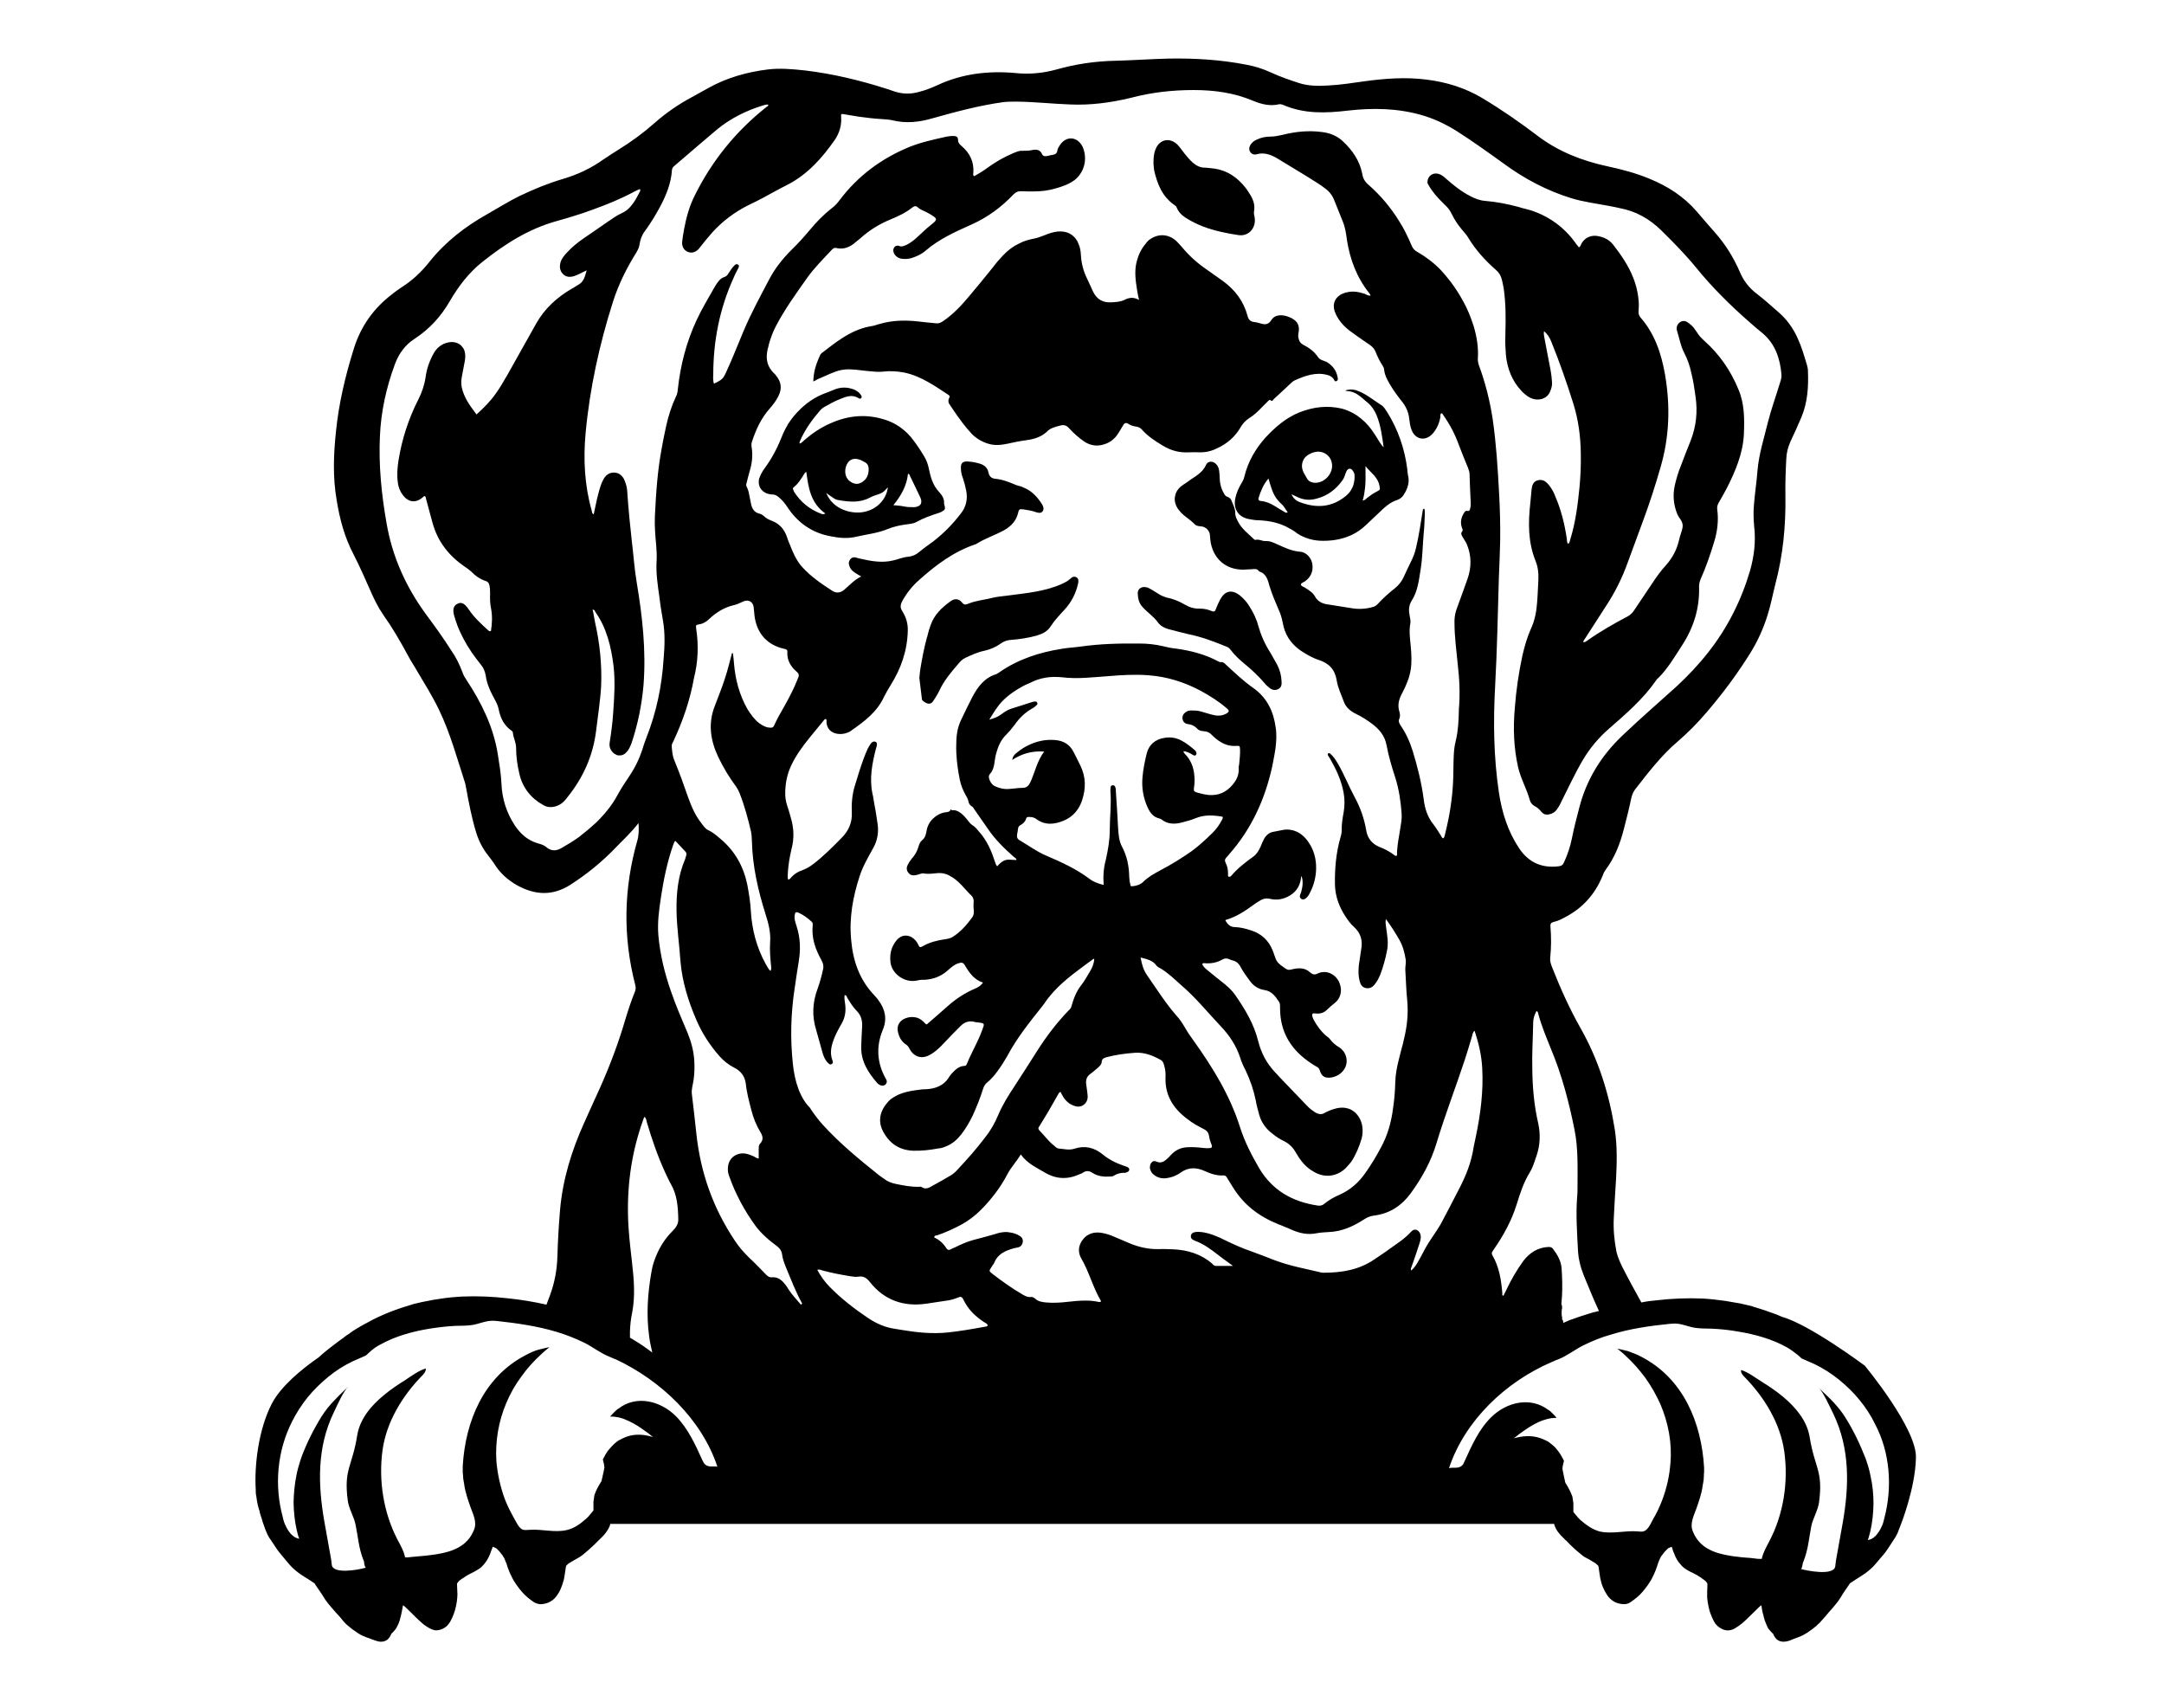 <?xml version="1.0" encoding="utf-8"?>
<!-- Generator: Adobe Illustrator 24.0.1, SVG Export Plug-In . SVG Version: 6.00 Build 0)  -->
<svg version="1.1" id="Layer_1" xmlns="http://www.w3.org/2000/svg" xmlns:xlink="http://www.w3.org/1999/xlink" x="0px" y="0px"
	 viewBox="0 0 990 781.2" style="enable-background:new 0 0 990 781.2;" xml:space="preserve">
<g>
	<path d="M655.1,87.1c1.8,2.6,4.1,4.8,6.3,7c1.2,1.1,2.1,2.4,2.8,3.9c1.2,2.5,2.7,4.7,4.5,6.9c1.1,1.3,2.3,2.6,3.1,4
		c3.4,5.6,7.7,10.3,12.6,14.6c1.4,1.2,2.3,2.7,2.7,4.5c0.3,1.3,0.6,2.5,0.8,3.8c1,6.8,1,13.6,0.8,20.5c-0.1,2.6-0.1,5.3,0.1,7.8
		c0,0.4,0,0.9,0.1,1.3c0,0.2,0,0.5,0,0.7c0.6,6.4,2.8,12.2,7.4,17c1.5,1.5,3.1,2.8,5.2,3.4c1.3,0.4,2.7,0.3,3.9,0
		c0.6-0.2,1.2-0.5,1.7-0.8c0.9-0.6,1.7-1.6,2.1-2.7c0.6-1.4,1-2.9,0.8-4.5c-0.1-1.7-0.3-3.3-0.6-5c-1-5-1.9-10.1-2.9-15.2
		c-0.1-0.9-0.4-1.7-0.1-2.8c1.6,1.4,2.6,3,3.3,4.8c3.8,9.3,7.1,18.9,10.1,28.4c2.3,7.4,3.3,14.9,3.4,22.7c0.1,5.2-0.1,10.3-0.6,15.5
		c-0.8,8.1-1.8,16-4.2,23.8c-0.2,0.8-0.3,1.6-1,2.1c-0.6-0.6-0.5-1.5-0.6-2.3c-1-6.8-2.6-13.3-5.3-19.5c-0.5-1.4-1.2-2.7-2-3.9
		c-0.4-0.6-0.9-1.3-1.5-1.9c-0.1-0.1-0.2-0.2-0.3-0.3c-1.2-1.2-2.7-1.7-4.5-1.1c-1.7,0.6-2.3,2.1-2.5,3.9c-0.2,2.1-0.4,4.3-0.6,6.4
		c-1,9-1.1,17.8,2.4,26.5c1.1,2.7,1.4,5.5,1.3,8.3c-0.2,3.6-0.3,7.3-0.6,10.8c-0.3,4.2-1.1,8.3-2.9,12.1c-1.7,3.8-2.8,7.8-3.8,12
		c-1.7,7.9-2.9,16-3.5,24.2c-0.8,9-0.5,18,1.5,26.9c1.2,5.3,4,10,5.4,15.2c0.3,1.1,1.1,2,2.1,2.6c1.3,0.6,2.4,1.7,3.3,2.8
		c1,1.1,2.1,1.3,3.5,1c1.5-0.3,2.7-1.1,3.5-2.3c0.6-0.9,1.2-1.7,1.6-2.7c3.3-6.5,6.4-13.3,10.2-19.8c3.2-5.4,7.2-10.2,11.9-14.3
		c7.8-6.8,15.6-13.5,21.6-22.1c0.3-0.4,0.5-0.8,1-1.1c4.4-4.4,7.5-9.7,10.8-14.8c5.4-8.2,8.2-17.2,7.9-26.9c0-1.2,0.2-2.3,0.6-3.3
		c2.5-5.6,4.5-11.4,6.3-17.3c1.5-4.9,2.1-9.9,1.4-15c-0.1-1.1,0.1-1.8,0.6-2.8c1.3-2.3,2.6-4.5,3.8-6.8c3.9-7.7,7.3-15.7,7.8-24.5
		c0.3-7.1,0.3-14.2-2.5-20.7c-3.5-8.5-8.6-16-15.6-22.2c-1.3-1.2-2.5-2.4-3.3-3.8c-0.3-0.4-0.6-1-1-1.4c-0.1-0.2-0.3-0.4-0.4-0.6
		c-0.7-0.9-1.5-1.6-2.3-2.2c-1.2-1-2.5-1.5-4-0.6c-1.3,0.8-2,2.4-1.5,4c1.1,3.3,1.6,6.8,3.2,9.9c1.6,3,2.7,6.2,3.4,9.6
		c0.9,3.5,1.4,7.1,1.9,10.7c1,6.9,0.3,13.6-2.3,20.2c-1.5,3.8-3,7.5-4.4,11.3c-1.2,2.9-2.1,5.9-2.8,9c-1,4.5-0.6,8.8,1.1,13.1
		c0.8,1.9,2.7,3.4,2.5,5.7c-0.2,2-1.2,4-1.6,6c-1,4.5-3,8.3-6,11.7c-2.4,2.6-4.4,5.4-6.3,8.3c-2.8,4.2-5.6,8.3-8.4,12.5
		c-0.6,1-1.5,1.8-2.6,2.5c-6.4,3.4-12.8,7-18.7,11.2c-0.5,0.3-1.1,1-2,0.6c0.4-0.8,0.8-1.3,1.2-1.9c3.1-4.8,6.3-9.8,9.4-14.6
		c4.1-6.2,7.4-12.9,9.9-19.9c2.4-6.4,4.7-12.9,7.1-19.3c2.9-7.8,5.5-15.9,7.8-23.9c4.2-14.2,4.6-28.4,2.1-42.8
		c-1.7-9.6-4.7-18.6-11.3-26.1c-0.6-0.8-0.8-1.5-0.8-2.5c0.1-1.4,0.2-2.9,0.1-4.4c-0.4-6.3-2.4-11.9-5.4-17.1
		c-1.8-3.2-4.1-6.3-6.4-9.3c-0.4-0.5-0.9-1-1.4-1.4c-1.5-1.3-3.3-2-5.4-2.4c-3.1-0.6-6,0.6-7.6,3.4c-0.3,0.5-0.3,1.3-1.1,1.7
		c-0.2-0.1-0.2-0.2-0.3-0.2c-0.2-0.3-0.4-0.6-0.8-1c-5.3-7.7-12.4-12.9-21-15.7c-0.7-0.2-1.4-0.4-2.2-0.6c-1.2-0.3-2.5-0.6-3.6-1
		c-4.9-1.3-10-2.3-15-2.7c-2.6-0.2-4.8-1.1-7.1-2.3c-4-2.1-7.5-4.9-10.9-7.9c-1-0.9-1.9-1.7-3.2-2.1c-3-1-5.6,1.3-5.2,4.3
		C653.6,84.7,654.2,85.9,655.1,87.1z"/>
	<path d="M484.9,194.7c1.7-0.5,2.9-0.2,4.1,1.1c2.1,2.3,4.3,4.3,6.9,6.1c2.9,2,6.1,2.4,9.4,1.3c2.8-0.9,4.8-2.6,6.3-5
		c0.8-1.2,1.5-2.5,2.3-3.8c0.5-0.9,1.3-1.2,2.3-0.5c1.2,0.8,2.5,1.1,3.9,1.3c1,0.2,1.6,0.6,2.3,1.3c2.6,3,6,5.2,9.3,7.2
		c3.9,2.4,7.8,3.5,12.5,3.2c1.4-0.1,2.9,0,4.4,0c2.8,0.1,5.5-0.5,7.9-1.7c4.8-2.1,8.6-5.4,11.2-10c1-1.6,2.1-2.8,3.6-3.8
		c2.3-1.4,4.1-3.1,5.9-5c1-1,1.9-1.9,2.9-2.9c0.3-0.3,0.8-0.8,1-0.5c1,0.9,1.3-0.1,1.7-0.5c2.4-2.1,4.6-4.3,6.9-6.4
		c0.9-0.8,1.6-1.6,2.6-2.1c4.7-2.1,9.6-3.9,14.9-2.5c1.2,0.3,2,0.8,2.8,1.7c0.4,0.5,0.5,1.6,1.5,1.1c0.8-0.4,0.5-1.3,0.4-1.9
		c-0.1-0.4-0.2-0.8-0.3-1.2c-0.8-2.4-2.3-4.1-4.3-5.4c-0.3-0.2-0.6-0.4-1.1-0.5c-0.4-0.2-0.9-0.4-1.3-0.5c-0.7-0.3-1.4-0.7-1.9-1.4
		c-1.7-2.6-4.1-4.3-6.8-5.7c-1.2-0.6-1.8-1.5-2.1-2.8c-0.3-1-0.2-1.9,0-2.9c0.5-3-0.4-4.9-3.1-6.4c-1.2-0.6-2.5-1.1-3.9-1.3
		c-2.1-0.3-4.3,0.2-5.4,2c-1.4,2.3-3,2.3-5.2,1.6c-1-0.3-1.8-0.5-2.8-0.6c-1.7-0.2-2.6-1.2-3-2.9c-1.8-6.7-5.7-11.8-11.3-15.9
		c-2.5-1.8-5-3.5-7.5-5.3c-4.2-2.9-7.9-6.2-11.2-10.2c-0.9-1-1.7-1.9-2.6-2.8c-3.6-3.2-8.1-3.4-11.9-0.8c-0.5,0.3-1,0.7-1.4,1.2
		c-0.2,0.2-0.4,0.5-0.6,0.8c-2.1,2.4-3.4,5.2-4.2,8.3c-1.1,4.3-0.5,8.7,0.2,13c0.2,1.4,0.5,2.8,0.9,4.5c-2.5-1.4-4.5-1.1-6.5-0.1
		c-2,1-4.2,1.1-6.3,1.2c-3.8,0.2-6.5-1.4-8.2-4.8c-1-2.1-1.9-4.3-2.9-6.3c-1.6-3.3-2.5-6.8-2.7-10.5c-0.1-1.7-0.3-3.3-1-4.9
		c-0.2-0.5-0.4-1-0.6-1.4c-0.5-0.9-1.1-1.7-1.8-2.3c-1.8-1.7-4.2-2.4-7.1-2.2c-2.3,0.2-4.4,1-6.4,1.8c-1.6,0.6-3.1,1.2-4.8,1.5
		c-2.3,0.4-4.4,1.1-6.4,2.1c-2.8,1.3-5.2,3.1-7.4,5.4c-0.1,0.1-0.2,0.2-0.3,0.3c-1.5,1.6-3,3.3-4.4,5.2c-3.6,4.5-7.3,9-11.1,13.5
		c-3.5,4.2-7.3,8.2-11.9,11.3c-1,0.6-1.7,1-2.9,0.9c-2.9-0.3-5.8-0.5-8.7-0.9c-5.8-0.6-11.6-0.5-17.3,1.2c-0.3,0.1-0.8,0.2-1.1,0.3
		c-1,0.4-2.1,0.6-3.2,0.8c-0.2,0-0.4,0.1-0.6,0.1c-4.4,0.9-8.4,2.8-12.1,5.2c-3.2,2-6.2,4.4-9.2,6.7c-0.3,0.2-0.6,0.5-0.9,0.9
		c-0.6,1.3-1.2,2.7-1.7,4.1c-0.7,2-1.2,4-1.4,6.2c-0.1,0.6-0.1,1.4-0.1,2c1-0.4,1.4-0.8,1.9-1c9.7-4.2,10.7-5.4,20.8-4
		c1,0.1,1.9,0.2,2.9,0.3c2,0.2,4.1,0.4,6.2,0.2c3.2-0.4,6.4-0.2,9.7,0.4c7.7,1.6,14,6.1,20.4,10.3c0.6,0.4,0.5,0.9,0.2,1.4
		c-0.6,1.2-0.3,2.4,0.5,3.3c0.5,0.8,1.1,1.6,1.6,2.4c2.6,3.8,5.2,7.4,8.3,10.7c2.1,2.1,4.6,3.6,7.6,4.5c3.9,1.2,7.6,0.2,11.4-0.6
		c1.4-0.3,2.8-0.6,4.3-0.8c4-0.5,7.8-1.2,10.9-4C480.4,195.8,482.7,195.3,484.9,194.7z"/>
	<path d="M431.9,230.4C431.9,230.4,431.9,230.5,431.9,230.4C431.9,230.5,431.9,230.5,431.9,230.4z"/>
	<path d="M431.9,230.4c0.2-2.4-1.1-4.1-2.5-5.6c-2.6-2.9-3.6-6.3-4.4-10.1c-0.4-2.1-1.1-4.2-2.3-6.1c-1.8-3-3.8-6-6-8.7
		c-3-3.5-6.8-6.2-11.2-7.7c-8.8-3-17.3-2.3-25.7,1.5c-4.4,1.9-8.3,4.6-11.9,7.7c-0.6,0.5-1.2,1.3-2,1.5c-0.3-0.5,0-0.9,0.1-1.2
		c2.3-5.3,5.6-9.8,9.3-14.1c0.8-0.8,1.6-1.4,2.5-1.8c1.8-1,3.5-2,5.4-2.8c3.1-1.2,6.2-3,9.7-0.8c0.3,0.2,0.8,0.3,1.1-0.1
		c0.3-0.3,0.2-0.8,0-1.2c-0.8-1.3-1.9-2.1-3.3-2.7c-3-1.2-6-1.2-9,0c-1.4,0.5-2.7,1.2-4,1.6c-5,1.8-9.2,4.8-12.9,8.7
		c-1.6,1.7-3,3.5-4.3,5.5c-0.1,0.2-0.3,0.5-0.4,0.8c-0.2,0.3-0.4,0.7-0.6,1c-0.8,1.5-1.5,3-2.1,4.6c-2,5-4.6,9.8-7.8,14.1
		c-0.5,0.7-1,1.5-1.4,2.3c0,0.1-0.1,0.1-0.1,0.2c-0.3,0.6-0.5,1.3-0.8,1.9c-0.9,3.9,1.6,7.1,6,7.3c1.2,0,1.9,0.4,2.8,1.1
		c1.6,1.3,2.9,2.8,4,4.5c4.7,7.2,11.2,11.9,19.8,13.5c4,0.8,7.9,1.2,11.9,0.2c4.8-1.1,9.8-1.6,14.3-3.5c2.5-1,5-1.6,7.7-2
		c1.9-0.3,3.9-0.3,5.6-1.3c3.1-1.7,6.4-2.9,9.9-4c0.4-0.1,0.8-0.3,1.1-0.4C432.6,233.1,432.6,233,431.9,230.4
		C431.9,230.5,431.9,230.5,431.9,230.4z M388.9,210.6c1.2-0.8,2.4-0.9,3.8-0.5c1.1,0.2,2,0.9,3.1,1.4c1.5,0.9,1.6,2.3,1.6,3.1
		c0,3.1-1.2,4.9-3.3,6.1c-1.5,0.9-3.1,0.8-4.6-0.1C385.3,218.3,386.4,212.4,388.9,210.6z M375.6,235c-5.2-2-9.3-5.3-12.3-10
		c-0.2-0.5-0.4-1-0.6-1.5c0-0.2,0.2-0.4,0.4-0.6c2.3-1.8,3.6-4.2,5.2-6.7c0.1-0.1,0.3-0.1,0.6-0.3c0.9,7.2,2,14.3,8.7,19
		C376.5,235.5,376.1,235.1,375.6,235z M393.7,234.4c-6.3,0.5-13.2-2.5-15.7-8.9c1.1,0.8,1.7,1.3,2.4,1.7c1.1,0.8,2.1,1.5,3.4,1.6
		c4.8,0.8,9.6,1.3,14.2-1.2c0.5-0.3,1.2-0.5,1.8-0.8c4-1.3,4-1.3,6.4-3.9C405.4,229.1,400.3,233.8,393.7,234.4z M417.9,232
		c-1.4,0-2.7,0-4.1-0.3c-1.1-0.2-2.3-0.4-3.7-0.5c-0.4,0-0.9-0.1-1.4-0.1c3.5-4.3,6.1-8.8,6.7-14.4c0.8,0.2,0.8,0.8,1,1.2
		c1.5,3.2,3.1,6.3,4.6,9.6C422.3,230.2,421,232,417.9,232z"/>
	<path d="M594.3,188.7c-6.1,2.5-10.9,6.7-15.4,11.5c-4.6,5.2-7.9,10.9-9.6,17.7c-0.2,1.1-0.6,1.9-1.2,2.9c-1.4,2.3-2.5,4.7-3,7.4
		c-0.9,4.6,1.4,8.2,6,9.2c1.6,0.3,3.2,0.6,4.8,0.6c4.9,0.2,9.6,1.2,13.8,3.6c0.9,0.5,1.8,1,2.7,1.6c1.5,1.3,3.2,2.1,5,2.8
		c4.1,1.6,8.3,1.6,12.7,1.1c5.8-0.8,10.8-3,15-7.1c1.8-1.7,3.6-3.4,5.5-5.2c2.6-2.5,5-4.9,8.6-6.1c1.2-0.4,2.3-1.2,3-2.4
		c1.8-2.8,2.8-5.8,1.9-9.1c-0.2-0.9-0.2-1.7-0.3-2.7c-1.2-9.3-4.2-18-9.2-26c-0.9-1.3-1.6-2.7-3-3.4c-3-1.9-5.9-4.3-9.2-5.8
		c-0.6-0.3-1.4-0.5-2-0.8c-1.7-0.5-3.4-0.4-4.9,0.1c0.3,0.3,0.8,0.3,1.1,0.3c2.3,0.2,4.2,1.2,5.9,2.6c1.1,1,2.3,1.9,3.3,2.8
		c1.8,1.5,3,3.4,4,5.7c1.9,4.7,2.5,9.7,3.2,14.6c-1.7-1.7-2.7-3.9-4-5.8c-3.5-5.6-8.3-9.9-14.8-11.8
		C607.4,185.3,600.9,186.1,594.3,188.7z M587.5,234.1c-1.5-0.9-2.9-1.7-4.3-2.6c-1.9-1.2-4-2.1-6.2-2.3c-1-0.1-1.5-0.4-1.2-1.5
		c1-3.1,2.1-6,4.5-8.8c0.5,1.8,1,3.3,1.5,4.8c0.9,2.7,2.3,4.9,4.4,6.8c1.3,1.1,1.9,2.6,2.9,3.8C588.4,234.8,588,234.4,587.5,234.1z
		 M624.5,223.1c0.3-2.6,0.2-5.3,0.2-7.9c0-0.7,0-1.3,0-2c2.3,3,5.7,5,6.4,9.1c0.3,1.7,0.4,1.7-1.3,2.6c-1.6,0.8-3,1.8-4.4,2.9
		c-0.5,0.4-1,1.1-2,1.2C624,227,624.3,225,624.5,223.1z M614.3,219.5c0.8-1.1,1-2.4,1.5-3.5c0.3-0.8,0.8-1.5,1.6-1.6
		c1,0,1.4,0.8,1.8,1.4c0.4,0.6,0.5,1.4,0.5,2c0,0.6,0,1.3-0.1,1.9c-0.2,1.6-0.6,3.1-1.5,4.4c-0.5,1-1.3,1.8-2.3,2.7
		c-6.5,5.4-13.7,5.8-21.4,2.8c-1.6-0.6-2.8-1.8-3.6-3.5c0.8,0.3,1.6,0.8,2.4,1.1c2.9,1.5,6,1.8,9.1,0.9
		C607.4,226.8,611.3,223.8,614.3,219.5z M609.2,211.4c1.3,4.7-3.2,10-8.2,9.4c-1.4-0.2-2.5-0.8-3.1-2c-0.3-0.5-0.6-1.1-1-1.7
		c-1.4-2.3-1.8-4.6-0.4-7.1c1.1-1.9,4.3-3.5,6.9-3.4C606.2,206.8,608.6,208.7,609.2,211.4z"/>
	<path d="M424.3,321.8c1.2,0.3,2.1-0.2,2.7-1.2c1-1.5,2-3.1,2.8-4.8c2.1-4.5,5.3-8.3,8.5-12c1-1.2,2-2.3,3.4-2.9
		c2.8-1.3,5.6-2.6,8.6-3.2c2.7-0.6,5.3-1.7,7.5-3.3c1.5-1.1,3.1-1.6,4.9-1.7c3.9-0.3,7.7-0.9,11.4-1.9c2.6-0.8,5-1.8,6.5-4.2
		c1.8-2.8,4.1-5.2,6.3-7.6c3.2-3.4,5.3-7.5,6.3-12c0.2-1.1,0.4-2.4-0.9-3c-0.3-0.1-0.5-0.2-0.8-0.2c-0.8,0-1.4,0.5-2,1.1
		c-0.1,0.1-0.2,0.1-0.3,0.2c-1.1,1-2.4,1.5-3.6,2.1c-7.7,3.4-16,4.1-24.3,5.2c-2.5,0.3-4.9,0.5-7.4,1.1c-3.5,0.9-7.3,1.2-10.8,2.6
		c-1.2,0.5-2,0.8-3-0.5c-1.4-1.8-3.4-1.9-5.2-0.6c-4,2.9-7.5,6.1-9.2,11.1c-0.5,1.4-1,2.9-1.3,4.3c-0.1,0.5-0.2,0.9-0.4,1.4
		c-1.3,4.8-2.2,9.6-3,14.5c-0.2,1.3-0.3,2.6-0.4,3.9c0.4,3.3,0.8,6.5,1.2,9.9C422.2,320.7,423.1,321.4,424.3,321.8z"/>
	<path d="M537.3,93.8c0.4,0.3,0.8,0.5,1,1.1c1.2,3,3.6,4.5,6.3,6c5.1,2.9,10.6,4.5,16.1,5.6c0.7,0.1,1.4,0.3,2,0.4
		c1.2,0.2,2.5,0.4,3.6,0.6c4.8,0.9,8.4-3.1,7.7-7.9c-0.1-1-0.5-1.8-0.3-2.9c0.5-2.7-0.2-5-1.6-7.4c-0.5-0.9-1.1-1.6-1.6-2.5
		c-0.7-1-1.5-1.9-2.3-2.8c-3.8-4.1-8.5-6.7-14.6-7.1c-0.8-0.1-1.6-0.2-2.4-0.2c-2.1,0-3.9-0.9-5.5-2.3c-1.5-1.3-2.7-2.8-3.9-4.3
		c-1-1.3-1.9-2.6-3-3.8c-3.5-3.6-8.4-2.7-10.2,2.1c-0.8,2-0.9,4.1-0.9,6.4c0.1,0.9,0.1,1.9,0.3,3.1C529.5,84.4,531.8,90,537.3,93.8z
		"/>
	<path d="M529.9,271.6c-1.1-0.6-2-1.3-3.1-1.9c-0.4-0.3-1-0.5-1.5-0.8c-0.2-0.1-0.4-0.2-0.7-0.2c-2.1-0.7-4.2,0.6-4.1,2.7
		c0.1,2.3,0.5,4.5,2.3,6.4c2.3,2.5,5,4.2,7,7c1.2,1.6,2.9,2.5,4.8,3c3,0.8,6.1,1.6,9.1,2.3c6,1.2,11.7,3.4,17.4,5.7
		c0.9,0.3,1.5,0.9,2,1.6c1.8,2.4,4,4.4,6.3,6.3c3.3,2.7,6.4,5.6,9.2,8.9c0.6,0.8,1.4,1.4,2.1,2c1.2,1,2.6,1.4,4.1,0.6
		c1.5-0.8,1.6-2.1,1.5-3.5c-0.1-2.7-0.8-5.3-2-7.6c-1-1.8-2-3.6-3.1-5.5c-2.6-4-4.4-8.2-5.7-12.8c-0.2-0.9-0.5-1.8-0.9-2.6
		c-0.7-1.9-1.7-3.7-2.8-5.5c-0.9-1.5-1.9-2.8-3.1-4c-0.5-0.5-1.2-1.1-1.8-1.6c-3.5-2.5-6.5-1.8-8.6,2c-0.8,1.5-1.5,3-2.1,4.6
		c-0.3,1-0.8,1.2-1.7,0.9c-1.8-0.8-3.6-1.2-5.7-1.2c-2.5,0.1-4.6-0.6-6.7-1.8c-2.7-1.6-5.5-2.7-8.5-3.3
		C532.3,272.9,531.1,272.4,529.9,271.6z"/>
	<path d="M853.1,624.7c0,0-25.2-18.8-37.8-22.3c-1.7-0.8-3.5-1.5-5.4-2.1c-1.6-0.6-3.3-1.2-5-1.7l-2.6-0.8l-0.6-0.2l-0.6-0.2
		l-1.3-0.3l-1.3-0.3c-0.4-0.1-0.9-0.2-1.3-0.3c-0.9-0.2-1.7-0.4-2.6-0.5c-1.7-0.3-3.4-0.6-5.2-0.9c-3.4-0.5-7-0.9-10.5-1.1
		c-7-0.3-14.1,0-20.9,0.8c-2.4,0.2-4.7,0.5-7.1,1c-3-5.4-5.9-10.7-8.7-16.2c-1.1-2.3-2.1-4.5-2.7-7c-1-5.2-1.5-10.4-1.2-15.7
		c0.3-5.7,0.6-11.4,1-17.2c0.4-7.6,0.6-15.1-0.5-22.7c-2.6-16.5-7.5-32.3-15.9-47c-4.9-8.7-9-17.8-12.7-27.2c-0.6-1.5-1.2-3-1-4.7
		c0.5-4.7,0.5-9.6,0.1-14.3c-0.1-1.4,0.4-1.8,1.6-2.1c1.9-0.4,3.6-1.3,5.4-2.3c7.8-4.1,13.3-10.3,16.7-18.4c0.4-1.1,0.9-2.3,1.6-3.2
		c4.1-5.5,6.5-11.7,8.2-18.2c1.2-4.7,2.4-9.3,3.4-14.1c0.3-1.5,0.8-2.9,1.7-4.2c6-7.7,12-15.6,19.5-22c4.8-4.1,9.2-8.6,13.3-13.4
		c7.3-8.5,14-17.5,20-27.1c3.4-5.5,6-11.2,7.9-17.3c1.5-4.7,2.4-9.6,3.6-14.3c3.5-13.2,4.8-26.6,4.6-40.3c-0.1-5.7,0.1-11.3,0.4-17
		c0.1-2.8,0.8-5.4,1.9-7.9c1.7-3.6,3.4-7.3,5-11.1c2.9-6.9,3.3-14.1,3-21.4c0-0.8-0.2-1.6-0.4-2.4c-1.3-4.3-2.5-8.5-4.4-12.6
		c-2.1-4.6-5-8.6-8.9-11.9c-3.2-2.8-6.4-5.7-9.8-8.3c-3.4-2.6-5.9-5.8-7.6-9.8c-2.9-6.7-6.7-12.8-11.4-18.1
		c-2.8-3.2-5.6-6.4-8.4-9.7c-5.9-6.8-13.2-11.5-21.5-14.9c-6.2-2.6-12.7-4.3-19.2-5.7c-11.6-2.5-22.5-6.7-32.1-14
		c-8.2-6.2-16.5-12-25.4-17.3c-7.9-4.7-16.5-7.3-25.5-8.4c-9.4-1.2-19-0.5-28.4,0.8c-5.5,0.8-10.8,1.6-16.3,1.9
		c-4.7,0.3-9.3,0.3-13.8-1.2c-4.3-1.4-8.6-2.9-12.7-4.8c-3.5-1.6-7.2-2.8-11.1-3.5c-11.8-2.3-23.6-3-35.6-2.8
		c-8.2,0.2-16.3,0.8-24.4,1c-9.2,0.2-18.1,1.5-26.9,4c-6.2,1.7-12.6,2.3-18.9,1.6c-12.3-1.1-24.3,0.3-35.6,5.6
		c-2.7,1.2-5.4,2.3-8.2,3c-3.8,1.1-7.5,1.1-11.2-0.1c-1.3-0.4-2.6-0.9-3.9-1.3c-12.2-3.9-24.7-6.9-37.5-8.4
		c-5.6-0.6-11.3-1.1-16.9-0.4c-9.6,1.2-18.7,3.8-27.1,8.5c-2.5,1.4-4.9,2.7-7.4,4.1c-6.2,3.3-12,7.3-17.3,12
		c-5,4.4-10.4,8.4-16.1,11.9c-2.4,1.5-4.7,3-7.1,4.6c-5.7,4.1-11.9,7-18.7,9c-6.8,2-13.3,4.7-19.8,7.8c-4.9,2.4-9.6,5.4-14.4,8.1
		c-10.2,5.7-19.2,12.6-26.6,21.8c-3.6,4.6-7.9,8.7-13,11.9c-1.4,1-2.8,1.9-4.1,3c-8.5,6.4-14.4,14.7-17.6,24.9
		c-3.9,12.5-6.9,25-8.2,38c-1.1,10.5-1.5,20.8,0.3,31.3c1.4,8.7,3.6,17,7.7,24.8c2.8,5.5,5.3,11.1,7.7,16.6
		c1.7,3.9,3.5,7.6,5.9,11.1c4.2,5.9,7.8,12.1,11.3,18.6c1.3,2.5,2.9,4.8,4.3,7.3c3.4,5.7,7,11.5,9.9,17.5c5.2,10.8,8.3,22.3,12,33.7
		c0.1,0.4,0.2,1,0.3,1.4c1.3,7.1,2.6,14.1,4.7,21c1.2,3.9,3,7.5,5.5,10.6c0.9,1.2,1.8,2.3,2.6,3.5c2.7,4.5,6.4,7.8,10.9,10.3
		c8.1,4.4,16.1,4.8,24.2-0.4c7.6-4.9,14.5-10.5,20.7-17c3.5-3.6,7.3-7.1,10.4-11.2c0.2,2.8,0.2,5.4-0.5,7.9c-6.3,22-6.7,44-1,66.1
		c0.3,1.2,0.3,2.1-0.2,3.3c-1.7,4.2-3.1,8.5-4.4,12.8c-3.1,10.6-7,20.9-11.5,31c-2.4,5.3-4.8,10.5-7.2,15.9
		c-5.8,12.8-9.9,26.1-11.1,40.1c-0.6,7.1-1,14.2-1.2,21.3c-0.2,5.9-1.2,11.5-3.2,17.1c-0.6,1.6-1.2,3.2-1.8,4.8
		c-5.8-1.3-11.7-2.3-17.7-2.9c-7-0.8-14-1.1-20.9-0.8c-3.5,0.2-7,0.5-10.5,1.1c-1.7,0.2-3.4,0.5-5.2,0.9c-0.9,0.2-1.7,0.3-2.6,0.5
		c-0.4,0.1-0.9,0.2-1.3,0.3l-1.3,0.3l-1.3,0.3l-0.6,0.2l-0.6,0.2l-2.6,0.8c-1.7,0.5-3.3,1.1-5,1.7c-3.3,1.2-6.5,2.6-9.7,4.2
		c-3.1,1.6-6.2,3.3-9.2,5.2l-1.1,0.8l-1.1,0.8c-0.8,0.4-1.4,1-2.1,1.5c-1.4,1-2.8,2-4.2,3.1c-1.4,1.1-2.8,2.1-4.1,3.2
		c-1.1,0.9-2,1.7-3.1,2.7c-8.5,5.9-17.4,13.5-21.4,21.1c-6.2,11.9-8.1,28.6-7.4,39.5c0,0.2,0,0.5,0,0.8c0,0.8,0.1,1.6,0.3,2.4
		c0.3,2.8,0.9,5,1.4,6.4c0.2,1.2,0.6,2.4,1,3.5c0.3,1.1,0.6,2.1,1,3.1c0.4,1.2,0.8,2.4,1.3,3.4c0.6,1.6,1.6,3,2.6,4.4
		c0.6,1,1.3,1.9,1.9,2.9c1.3,1.9,2.9,3.6,4.4,5.5c0.5,0.6,1.2,1.4,1.7,2c1.3,1.5,2.8,2.7,4.4,3.9c1.5,1.1,3,1.9,4.5,2.9
		c0.8,0.5,1.6,1.1,2.4,1.6c0.1,0.2,0.2,0.3,0.3,0.5c1,1.5,2,2.9,3,4.4c0.5,0.8,1,1.6,1.5,2.4c0.4,0.6,1,1.3,1.4,1.9
		c1.2,1.5,2.4,2.8,3.6,4.2c1.2,1.2,2.3,2.5,3.3,3.8c0.3,0.3,0.5,0.6,0.9,1c0.3,0.3,0.6,0.6,1.1,1c0.3,0.3,0.8,0.6,1.2,1
		c0.3,0.2,0.6,0.5,1,0.8c1.4,1,2.8,2,4.3,2.8c1.3,0.6,2.7,1.1,4.1,1.6c1.5,0.5,3.1,1.3,4.7,1.3c1.2,0,2.5-0.4,3.3-1.3
		c0.4-0.4,0.8-0.9,1-1.4c0.1-0.3,0.3-0.5,0.4-0.9c0.3-0.3,0.5-0.5,0.9-0.9c0.2-0.3,0.5-0.5,0.8-0.9c0.5-0.6,0.9-1.3,1.2-2
		c0.8-1.5,1.2-3.1,1.6-4.8c0.3-1.5,0.6-3,0.9-4.5c0.3,0.2,0.6,0.5,1,0.8c1.7,1.6,3.3,3.2,4.9,4.8c0.9,0.9,1.8,1.7,2.8,2.6
		c0.9,0.8,1.8,1.4,2.8,2c1.1,0.6,2.4,1.3,3.6,1.3c1.5,0,2.9-0.5,4.2-1.4c2-1.4,3-3.9,3.9-6.1c0.4-1.2,0.8-2.4,1-3.5
		c0.3-1.3,0.5-2.6,0.6-4c0.1-1.1,0.1-2,0-3.1c0-1-0.1-1.8-0.1-2.8c0-0.1,0-0.2,0-0.3v-0.1v-0.1c0-0.1,0.1-0.2,0.1-0.2
		c0.2-0.2,0.4-0.5,0.6-0.8c0.1-0.1,0.1-0.1,0.2-0.2c0.5-0.4,1-0.8,1.5-1.1c0.5-0.3,1-0.6,1.5-1c0.6-0.3,1.3-0.8,1.9-1.1
		c0.6-0.3,1.2-0.5,1.8-0.9c0.9-0.4,1.6-0.9,2.4-1.4c0.9-0.5,1.6-1.3,2.3-2.1c1.2-1.4,2.1-3,2.8-4.7c0.3-0.8,0.5-1.6,0.9-2.4
		c0.1-0.3,0.2-0.5,0.3-0.9h0.1c0.4,0.1,0.8,0.3,1.2,0.5c0.1,0.1,0.3,0.2,0.4,0.2c0.1,0.1,0.2,0.2,0.3,0.3c0.3,0.3,0.6,0.6,1,1
		c0.5,0.6,1,1.3,1.5,1.9c0.2,0.4,0.5,0.9,0.8,1.3c0.3,0.8,0.6,1.6,1,2.4c0.3,1.1,0.6,2.1,1.1,3.2c0.4,1.2,1.1,2.4,1.6,3.5
		c0.5,1.1,1.3,2.1,1.9,3.1c0.8,1.1,1.5,2.1,2.4,3.1c1.6,1.9,3.6,3.5,5.7,4.9c0.6,0.4,1.5,0.6,2.3,0.8c0.6,0.1,1.4,0,2-0.1
		c1.6-0.2,3-0.9,4.2-1.8c1-0.8,1.7-1.7,2.4-2.8c0.4-0.6,0.8-1.4,1.1-2c0.6-1.4,1.1-2.8,1.5-4.3c0.2-0.8,0.3-1.5,0.4-2.1
		c0.2-1.3,0.4-2.7,0.6-4c0-0.1,0.1-0.2,0.1-0.3v-0.1l0.1-0.1c0.1-0.1,0.2-0.2,0.3-0.3c0.2-0.3,0.5-0.5,0.9-0.8
		c0.3-0.2,0.6-0.4,1-0.6c0.9-0.5,1.7-1,2.6-1.5c1-0.5,1.9-1.1,2.8-1.8c1.8-1.5,3.5-3,5.3-4.7c0.6-0.6,1.4-1.4,2-2
		c0.8-0.8,1.5-1.4,2.1-2.1c1.1-1.2,2-2.5,2.7-4c0.2-0.4,0.3-0.9,0.4-1.3h431.8c0.1,0.4,0.2,0.9,0.4,1.3c0.6,1.5,1.6,2.8,2.7,4
		c0.8,0.8,1.5,1.5,2.1,2.1c0.8,0.6,1.4,1.4,2,2c1.6,1.6,3.4,3.2,5.3,4.7c0.9,0.8,1.8,1.3,2.8,1.8c0.9,0.4,1.7,1,2.6,1.5
		c0.3,0.2,0.6,0.4,1,0.6c0.3,0.2,0.5,0.5,0.9,0.8c0.1,0.1,0.2,0.2,0.3,0.3l0.1,0.1v0.1c0,0.1,0.1,0.2,0.1,0.3c0.2,1.3,0.4,2.7,0.6,4
		c0.1,0.8,0.2,1.5,0.4,2.1c0.3,1.5,0.8,2.9,1.5,4.3c0.3,0.8,0.8,1.4,1.1,2c0.6,1.1,1.4,2,2.4,2.8c1.2,1,2.7,1.6,4.2,1.8
		c0.6,0.1,1.4,0.1,2,0.1c0.8-0.1,1.6-0.3,2.3-0.8c2.1-1.4,4.1-3,5.7-4.9c0.9-1,1.6-2,2.4-3.1c0.6-1,1.4-2,1.9-3.1
		c0.6-1.2,1.2-2.4,1.6-3.5c0.4-1.1,0.8-2.1,1.1-3.2c0.3-0.9,0.6-1.6,1-2.4c0.2-0.4,0.4-0.9,0.8-1.3c0.4-0.6,1-1.3,1.5-1.9
		c0.3-0.3,0.6-0.6,1-1c0.1-0.1,0.2-0.2,0.3-0.3c0.1-0.1,0.3-0.2,0.4-0.2c0.4-0.2,0.8-0.3,1.2-0.5h0.1c0.1,0.3,0.2,0.5,0.3,0.9
		c0.2,0.8,0.5,1.6,0.9,2.4c0.6,1.7,1.5,3.3,2.8,4.7c0.6,0.8,1.4,1.5,2.3,2.1c0.8,0.5,1.5,1,2.4,1.4c0.6,0.3,1.2,0.5,1.8,0.9
		c0.6,0.3,1.3,0.6,1.9,1.1c0.5,0.3,1.1,0.6,1.5,1c0.5,0.3,1.1,0.8,1.5,1.1c0.1,0.1,0.1,0.1,0.2,0.2c0.2,0.2,0.4,0.5,0.6,0.8
		c0,0.1,0.1,0.2,0.1,0.2v0.1v0.1c0,0.1,0,0.2,0,0.3c0,1,0,1.8-0.1,2.8c0,1.1,0,2.1,0,3.1c0.1,1.3,0.3,2.7,0.6,4
		c0.3,1.2,0.5,2.4,1,3.5c0.9,2.3,1.8,4.7,3.9,6.1c1.3,0.9,2.6,1.5,4.2,1.4c1.3,0,2.6-0.6,3.6-1.3c1-0.6,1.9-1.3,2.8-2
		c1-0.9,1.8-1.6,2.8-2.6c1.7-1.6,3.3-3.3,4.9-4.8c0.3-0.2,0.6-0.5,1-0.8c0.2,1.5,0.4,3,0.9,4.5c0.3,1.6,0.9,3.3,1.6,4.8
		c0.3,0.8,0.6,1.4,1.2,2c0.2,0.3,0.4,0.5,0.8,0.9c0.3,0.3,0.5,0.6,0.9,0.9c0.1,0.3,0.2,0.5,0.4,0.9c0.3,0.5,0.6,1,1,1.4
		c0.9,0.9,2.1,1.3,3.3,1.3c1.7,0,3.2-0.6,4.7-1.3c1.4-0.5,2.8-1,4.1-1.6c1.5-0.8,2.9-1.7,4.3-2.8c0.3-0.2,0.6-0.4,1-0.8
		c0.4-0.3,0.9-0.6,1.2-1c0.3-0.3,0.6-0.6,1.1-1c0.3-0.3,0.6-0.6,0.9-1c1.2-1.3,2.3-2.5,3.3-3.8c1.3-1.4,2.5-2.8,3.6-4.2
		c0.5-0.6,1-1.3,1.4-1.9c0.5-0.8,1.1-1.6,1.5-2.4c1-1.5,1.9-2.9,3-4.4c0.1-0.2,0.2-0.3,0.3-0.5c0.8-0.5,1.6-1.1,2.4-1.6
		c1.5-1,3.1-1.9,4.5-2.9c1.6-1.2,3.1-2.4,4.4-3.9c0.5-0.6,1.2-1.3,1.7-2c1.5-1.8,3.1-3.4,4.4-5.5c0.6-1,1.3-1.9,1.9-2.9
		c1-1.4,1.9-2.9,2.6-4.4c0.4-1.2,0.9-2.3,1.3-3.4c0,0,6.7-16.7,7-30.7C877.2,653.7,853.1,624.7,853.1,624.7z M709.5,479.7
		c5,11.9,8.3,24.5,10.8,37c1.7,8.4,1.4,16.9,1.4,25.3c0,1.9,0,3.9-0.2,5.8c-0.6,8.1,0,16.1,0.4,24.2c0,0.4,0.1,0.9,0.1,1.3
		c0.1,1.3,0.3,2.6,0.6,3.8c0.4,2.1,1.1,4.1,1.9,6.2c2.3,5.5,4.5,11.1,7,16.4l-1.6,0.4c-0.4,0.1-0.9,0.2-1.3,0.3l-1.3,0.4l-2.5,0.8
		l-1.3,0.4c-0.4,0.1-0.9,0.3-1.2,0.4l-2.5,0.9l-1.2,0.4c-0.4,0.1-0.9,0.3-1.2,0.5c-0.8,0.3-1.5,0.6-2.3,1c0-0.1,0-0.2,0.1-0.3
		c-0.1-0.3-0.1-0.6-0.2-1c-0.4-0.2-0.5-0.5-0.3-1c-0.4-1.3-0.3-2.6-0.2-3.9c0.1-0.4,0.2-0.9,0.1-1.4c0-0.3-0.1-0.6-0.2-0.8
		c-0.1-0.1-0.1-0.1-0.1-0.2c0.1-1.3,0.2-2.7,0.3-4c0.2-4.1,0.1-8.3-0.2-12.5c-0.3-3.4-1.9-6.2-4-8.9c-0.4-0.6-1.1-0.8-1.9-0.8
		c-4.9,0.2-8.7,2.6-11.6,6.4c-3.1,4.3-5.7,8.8-7.9,13.5c-0.4,0.8-0.8,1.6-1.2,2.4c-0.8-0.1-0.5-0.6-0.5-1c-0.5-6.1-1.4-12-4.5-17.4
		c-0.8-1.3,0.1-1.9,0.6-2.8c4.4-6.3,8.1-13.1,10.4-20.4c1.6-5.2,3.2-10.2,6.1-14.9c1.4-2.3,2.1-4.8,3-7.4c1.7-4.9,1.9-10,0.8-15
		c-1.9-8.2-2.6-16.4-2.7-24.7c-0.2-7.1,0.3-14.2,0.4-21.3c0-1.9,0.6-3.6,1.5-5.3c0.8,0.3,0.8,1,0.9,1.5
		C705.4,469.8,707.5,474.7,709.5,479.7z M294.2,512.4c0.1-0.4,0.3-0.9,0.6-1.5c0.9,0.6,0.9,1.6,1.1,2.4c2.3,7.7,4.9,15.4,8.3,22.8
		c0.9,1.8,1.6,3.6,2.7,5.5c2.9,5,3.3,10.5,3.4,16.1c0.1,2.3-1.2,4-2.7,5.5c-3.3,3.3-5.8,7.2-7.5,11.5c-0.9,2.1-1.6,4.4-2,6.7
		c-1.8,10-2.5,20-1.1,30.1c0.3,2.4,0.9,4.8,1.4,7.2l-0.3-0.2l-0.5-0.4l-1.1-0.8l-2.1-1.5l-2.1-1.4c-1.3-0.9-2.7-1.6-4.1-2.5
		c0-0.4,0-0.8,0-1.2c0-0.6,0-1.1,0-1.7c0.1-2.9,0.4-5.7,1-8.5c1.5-7.7,0.8-15.6-0.1-23.4c-0.8-7.1-1.7-14.3-1.8-21.5
		C287,540.7,289.2,526.3,294.2,512.4z M322.7,670c-0.6-0.5-1-1.2-1.3-1.9c-3.3-7.3-6.7-14.8-12.3-20.4c-7-6.9-18-9.7-26.2-3.3v-0.1
		l-0.1,0.1c-0.5,0.4-1,0.8-1.4,1.2c0,0,0,0-0.1,0.1c-0.1,0.1-0.3,0.2-0.4,0.4c-0.5,0.5-1.1,1.1-1.5,1.6c-0.1,0.1-0.2,0.2-0.2,0.3
		c0.8,0,1.4,0,2.1,0.1c1.5,0.2,3,0.5,4.4,1.1c2.8,1.1,5.5,2.6,7.9,4.3c0.6,0.4,1.2,0.9,1.8,1.3l0.9,0.6l1.6,1.3l0.9,0.6
		c0,0-0.9-0.2-1-0.2c-4.3-1.2-8.7-1.2-12.8,0.8c-0.3,0.2-0.6,0.3-1,0.5c-0.3,0.2-0.6,0.3-1,0.5c-0.6,0.4-1.2,0.9-1.7,1.3
		c-1.1,1-2,2-3,3.2c-1,1.3-1.8,2.8-2.5,4.2c0.1,0.4,0.2,0.9,0.3,1.3c0.1,0.2,0.1,0.5,0.2,0.8v0.1c0.1,0.4,0.1,1,0.2,1.4
		c0,0.1,0,0.2,0,0.3c0,0.1,0,0.2-0.1,0.3c0,0.2-0.1,0.4-0.1,0.6c0,0.2-0.1,0.4-0.1,0.6c0,0,0,0,0,0c-0.1,0.6-0.3,1.2-0.4,1.7
		c-0.2,1-0.4,1.9-0.6,2.8c-1.2,1.9-2.4,3.9-3.1,6c-0.1,0.2-0.1,0.4-0.2,0.6c0,0.1,0,0.1,0,0.2c-0.1,0.2-0.1,0.4-0.1,0.6
		c0,0.2-0.1,0.4-0.1,0.6c0,0.1,0,0.1,0,0.2c0,0.2-0.1,0.3-0.1,0.5v0.1c0,0.2-0.1,0.4-0.1,0.6c0,0.1,0,0.1,0,0.2c0,0.1,0,0.3,0,0.4
		c0,0.1,0,0.2,0,0.3s0,0.3,0,0.4c0,0.1,0,0.2,0,0.3c0,0.1,0,0.2,0,0.3c0,0.2,0,0.4,0,0.6v0.1c0,0.1,0,0.3,0,0.4c0,0.3,0,0.6,0,1
		c-0.1,0.1-0.2,0.3-0.3,0.4c-0.6,0.8-1.3,1.5-1.9,2.3c-0.3,0.3-0.6,0.6-1,1c-2.7,2.4-5.5,4.5-9,5.3c-5.5,1.3-11.3-0.5-17-0.1
		c-1.1,0.1-2.3,0.2-3.2-0.1c-1.9-0.8-3.1-3.9-4.2-5.7c-1.5-2.7-2.9-5.5-4-8.4c-2-5.5-3.3-11.3-3.8-17.1c-0.6-9.2,1-18.5,4.6-26.9
		c1.8-4.2,4.1-8.3,6.8-11.9c2.7-3.8,5.8-7.2,9.2-10.3c0.4-0.4,0.9-0.8,1.3-1.2l2.3-1.9h-0.1H251l-0.4,0.1l-0.9,0.2l-1.3,0.3
		l-0.4,0.1l-0.4,0.1l-0.9,0.2c-2.3,0.6-4.4,1.6-6.4,2.7c-19.1,10-27.4,30.2-28.6,50.6c0,0.1,0,0.3,0,0.4c0,0.6,0,1.2,0,1.8
		c0,0.5,0,1.2,0.1,1.7c0,0.5,0.1,1.1,0.1,1.6c0,0.1,0,0.1,0,0.2c0.1,0.3,0.1,0.8,0.2,1.1c0,0.3,0.1,0.8,0.2,1.1
		c0,0.2,0.1,0.5,0.1,0.8c0.5,3.4,1.7,6.8,2.8,10c1.2,3.4,3.1,6.8,1.7,10.4c-3,7.7-9.9,10.1-17.3,11.3c-1,0.1-2,0.3-3,0.4
		c-1.3,0.2-2.5,0.3-3.8,0.4c-1.4,0.1-2.9,0.3-4.3,0.4c-0.3,0-0.5,0-0.9,0.1c-0.2,0-0.5,0-0.8,0.1c-0.5,0-1.1,0-1.5,0v-0.1
		c-0.6-2.9-2.1-5.5-3.5-8.1c-6.3-12.2-8.7-26.8-6.8-40.8c1.8-13,9.1-24.9,18.1-34.1c0.9-0.9,1.8-2,1.7-3.3c-3.2,0.9-6.7,3.5-9.4,5.3
		c-3.4,2.1-6.8,4.4-9.9,7c-5.7,4.7-10.9,10.8-12.1,18.4c-2.3,14.4-6.2,15.2-4.3,29.7c0.5,3.9,2.9,7.4,3.6,11.2
		c1.1,5.4,1.4,10.4,3.4,15.6c0.1,0.3,0.3,0.6,0.4,1c0,0.1,0.1,0.4,0.1,0.7c0.1,0.9,0.4,2.3,0.9,2.1c-0.1,0-0.3,0.1-0.5,0.2
		c-3.4,1-14.6,2.9-15.2-1.3l-0.3-2.5l-3.1-17.3c-3-17.1-3.4-34.1,4.3-50c1.6-3.4,4.5-9.9,6.7-11.9c-0.2,0.2-0.5,0.4-0.8,0.8
		c-4.2,4-8.2,7.8-11.4,12.8c-3.6,5.8-6.9,12.3-9.3,18.8c-0.2,0.5-0.3,1.1-0.5,1.5c-0.6,2-1.3,4.2-1.7,6.3c-0.9,4.3-1.3,8.6-1.4,12.9
		c0.1,4.3,0.5,8.6,1.5,12.8c0.3,1.3,0.6,2.6,1.1,3.8c-0.4-0.1-0.8-0.2-1.1-0.3c-1.1-0.4-2-1.2-2.8-2c-0.8-0.9-1.4-1.8-1.9-2.8
		c-0.5-1-1-2-1.3-3.1c-0.2-0.5-0.3-1.1-0.4-1.6c-4-14.5-2.6-30.4,4.2-43.8c2-4,4.4-7.7,7.2-11.2c2.8-3.4,6-6.5,9.4-9.3
		c3.4-2.8,7.2-5.2,11.2-7.1l5.9-2.6c0.6-0.5,1.3-1.1,1.9-1.7c1.5-1.3,3-2.5,4.7-3.3c7-3.9,14.7-6,22.5-7.3c3.9-0.6,7.8-1.1,11.8-1.3
		c2.6-0.1,5.3,0,7.8-0.4c2.8-0.4,5.5-1.7,8.4-1.9c1.1-0.1,2.3,0,3.3,0.1c9,1,18.1,2.3,26.8,4.9c4.4,1.3,8.7,3,12.8,5
		c4,2,7.4,4.8,11.5,6.4c1,0.4,1.9,0.9,2.9,1.2c20.5,9.6,39.2,27.2,46.5,49.1C326.5,670.6,324.2,671.3,322.7,670z M366.5,596.9
		c-2-2.4-4.2-4.6-5.9-7.3c-0.6-1.1-1.3-2-2.1-2.9c-1.4-1.6-3.1-2.6-5.3-2.4c-1.2,0.1-1.9-0.4-2.7-1.2c-2.6-2.7-5.3-5.5-8.1-8.1
		c-2.4-2.4-4.5-4.8-6.3-7.6c-9.9-14.8-15.6-31-17.5-48.6c-0.6-6.1-1.4-12.3-2.1-18.5c-0.1-1.1,0-2,0.2-3.1c0.8-3.4,1.1-6.8,1-10.2
		c0-0.7-0.1-1.4-0.1-2.2c-0.3-4.2-1.4-8.3-3-12.2c-2.7-6.4-5.5-12.8-7.7-19.3c-2.9-8.3-4.9-16.6-5.7-25.4
		c-0.5-5.9,0.3-11.7,1.2-17.6c1.2-7.9,2.8-15.7,5.4-23.3c0.2-0.6,0.5-1.4,0.8-2c0-0.1,0.2-0.2,0.4-0.3c1.5,1.6,3.1,3.2,4.6,4.9
		c0.4,0.4,0.5,1,0.4,1.5c-0.2,0.6-0.4,1.4-0.6,2c-3.2,7.5-4,15.4-3.9,23.4c0.1,7.7,1.3,15.5,1.8,23.2c0.8,9.4,3.6,18.4,7.3,26.9
		c2.6,6.1,6.2,11.6,10.6,16.6c1.9,2.1,4.1,3.9,6.7,5.2c3,1.5,4.8,3.8,5.3,7.3c0.4,4.1,1.5,8.1,2.5,12c0.9,3.6,2.3,7.1,4.2,10.2
		c1.1,1.8,1.5,3.5-0.2,5.3c-0.6,0.6-0.6,1.6-0.6,2.5c0,1.4,0,2.7,0,4.3c-1.2-0.2-1.8-0.9-2.7-1.2c-1.4-0.6-2.9-1.2-4.5-1.2h-0.1
		c-0.7,0-1.4,0.1-2,0.3c-2.8,0.8-4.7,3.2-4.8,6.4c-0.1,1.5,0.2,2.9,0.8,4.3c2.8,7.8,6.7,15,11.5,21.7c2.8,3.9,6.3,6.9,10.1,9.7
		c1.3,1,2.1,2,2.4,3.8c0.2,2,1,4,1.7,5.8c2.4,5.7,4.5,11.4,7.5,16.7C366.6,596.4,366.8,596.6,366.5,596.9z M318.5,287.6
		c-0.2-1.7-0.2-1.7,1.4-2c1.8-0.3,3.3-1.2,4.6-2.5c3.2-3,6.9-5.3,11.3-6.3c1.5-0.3,2.9-1.1,4.3-1.7c2.4-1,4.4,0.2,4.7,2.7
		c0.2,1.4,0.2,2.7,0.4,4.1c1.1,7.9,5.8,13.2,13.6,14.9c1,0.2,1.5,0.5,1.4,1.5c-0.2,3.8,1.6,6.7,4.3,9c1.2,1,1.1,1.9,0.5,3.1
		c-1.8,4.7-4.2,9.2-6.7,13.6c-1.4,2.4-2.7,4.7-3.9,7.3c-0.6,1.6-1.1,1.7-2.8,1.5c-1.6-0.2-3-1.1-4.3-2c-2.3-1.8-3.9-4.1-5.4-6.5
		c-3.6-6.4-5.5-13.4-6.1-20.7c-0.1-1.6-0.3-3.2-0.5-4.8c-0.1,0-0.3,0-0.4-0.1c-0.4,1.7-1,3.5-1.4,5.3c-1.2,4.7-2.8,9.4-4.6,14
		c-0.6,1.6-1.2,3.2-1.8,4.7c-3.3,8.2-2.1,16,1.5,23.6c2.3,4.8,5,9.3,8.2,13.6c0.6,0.9,1.1,1.8,1.5,2.8c2.3,5.8,3.9,11.8,5.3,17.8
		c0.3,1.5,0.3,3,0.4,4.6c0.3,11.3,2.8,22.2,6.2,33c1.4,4.4,2.5,8.6,2.1,13.2c-0.2,3.4,0.1,6.8,0.4,10.1c0.1,0.9,0.3,1.7-0.2,2.8
		c-1.1-1-1.6-2.3-2.3-3.4c-4.1-7.5-6.2-15.6-6.7-24c-0.2-4.1-0.9-8.1-1.6-12c-1.7-8.3-5.6-15.4-12.1-20.9c-1.8-1.5-3.5-3.1-5.7-4.1
		c-1.4-0.6-2.3-2-3.2-3.2c-2.7-3.4-4.5-7.4-6-11.6c-2-5.8-4.1-11.6-6.4-17.2c-0.9-2-1-4.2-1.2-6.3c-0.1-1,0.4-1.7,0.8-2.5
		c4.3-9.2,7.6-18.8,9.4-28.9C319.3,303,319.7,295.4,318.5,287.6z M370.5,506.7c-4.5-4.5-7-12-7.8-20.3c-1.2-11.4-0.9-22.8,0.8-34
		c0.6-4.2,1.2-8.3,1.9-12.5c0.9-5.5,0.8-10.9-1-16.3c-0.5-1.7-1.2-3.3-0.8-5.2c0.2-1.1,0.6-1.4,1.7-0.9c2.3,1,4.2,2.5,6,4.1
		c0.5,0.4,0.6,1.1,0.5,1.7c-0.6,5.8,1.2,10.9,4,15.9c0.9,1.6,1.1,3.1,0.6,4.8c-0.6,2.8-1.4,5.6-2.4,8.4c-2.3,6.1-2.6,12.5-0.6,18.8
		c1,3.3,1.8,6.7,2.8,10c0.5,1.8,1.1,3.5,2.5,4.9c0.5,0.5,1.1,1.2,1.8,0.6c0.8-0.4,0.5-1.2,0.3-1.7c-1.4-3.8-0.3-7.3,1.1-10.7
		c0.9-2.1,2-4.1,3.1-6c1.7-2.9,2.1-6,1.6-9.3c-0.2-1.3-0.4-2.5-0.2-3.8c0.9,0,1,0.8,1.2,1.2c1.3,2.1,2.6,4.3,4.4,6.1
		c2,2,2.6,4.5,2.4,7.3c-0.2,3-0.3,6-0.4,8.9c-0.2,6.7,3.1,11.8,7.2,16.6c0.5,0.6,1.3,1.2,2.3,1.3c0.2,0,0.3,0,0.5,0
		c0.5-0.1,1.1-0.3,1.4-0.9c0.4-0.6,0.4-1.3,0-2c-0.1-0.1-0.1-0.2-0.2-0.3c-4-7.2-4.5-14.7-1.3-22.4c2-4.8,1.1-9.3-2-13.4
		c-0.5-0.8-1.2-1.5-1.9-2.3c-6.8-7.1-9.8-15.8-10.6-25.3c-1-10.1,0.8-19.8,3.9-29.3c1.5-4.6,4-8.8,6.3-13c1.9-3.4,2.4-7.2,1.9-10.7
		c-0.4-3.2-1-6.5-1.6-9.8c-0.3-1.4-0.4-2.9-0.8-4.3c-1.4-7-0.1-13.6,1.6-20.3c0.1-0.3,0.2-0.6,0.3-1c0.2-0.9,0.5-1.8-0.5-2.3
		c-0.2-0.1-0.4-0.1-0.7-0.1c-0.7,0.1-1.2,0.6-1.6,1.2c-0.5,0.9-1.2,1.8-1.5,2.7c-0.5,1.2-1,2.3-1.4,3.4c-1.6,4.3-3,8.8-4.3,13.2
		c-1.2,4-1.5,8.2-1.3,12.2c0.2,4.6-1.7,8.4-4.6,11.3c-4.2,4.3-8.4,8.5-13.1,12.1c-1.5,1.2-3.2,2.1-5,2.8c-1.9,0.6-3.6,1.7-5,3.2
		c-0.3,0.4-0.6,0.9-1.4,1.1c-0.4-0.9-0.2-1.8-0.2-2.7c0.2-3.8,0.8-7.5,1.7-11.3c1.3-4.8,1.1-9.6-0.3-14.3c-0.5-2-1.2-4.1-1.8-6
		c-0.9-2.8-0.9-5.7-0.6-8.6c0.1-1.1,0.3-2.3,0.5-3.2c0.2-1,0.5-2,0.8-3c1.6-4.6,4.2-8.7,7.2-12.7c2.9-3.8,6-7.4,9-11.1
		c0.2-0.3,0.4-0.6,1-0.6c0.4,0.5,0.2,1.1,0.2,1.6c0.3,2.9,2.1,4.8,5.2,5.2c1.5,0.2,3.1,0,4.5-0.6c0.5-0.2,1.1-0.4,1.5-0.8
		c6-4.2,11.9-8.5,15.1-15.5c0.9-1.8,1.9-3.5,3-5.3c4.8-7.6,7.7-15.9,7.9-25c0.1-3.3-0.8-6.2-2.5-8.9c-1.1-1.7-0.9-3,0-4.7
		c2-3.6,4.6-6.9,7.7-9.6c7.7-6.9,16-13.1,26-16.4c4.2-2.7,8.9-4.1,13.1-6.5c3.1-1.8,5.4-4.3,6.2-7.9c0.3-1.5,0.6-1.7,2.3-1.5
		c2,0.3,4,0.6,5.9,1.3c1.1,0.3,2.1,0.6,2.9-0.3c0.8-1,0.5-2.1-0.1-3.2c-2.1-3.3-4.7-6.3-8.6-7.8c-0.1,0-0.1-0.1-0.2-0.1
		c-0.3-0.1-0.6-0.3-1-0.4c-0.2-0.1-0.5-0.1-0.8-0.2c-0.4-0.1-0.9-0.3-1.3-0.4c-3.1-1.3-6.2-2.6-9.7-2.9c-1.7-0.2-2.7-1.2-3-2.9
		c-0.5-2.3-2-3.5-4.3-4.1c-1.7-0.5-3.4-0.8-5.3-0.9c-2.3-0.1-3.1,0.9-3,3.1c0,1.5,0.3,3,0.9,4.5c0.6,1.8,1.1,3.6,1.5,5.6
		c0.8,4,0,7.6-2.5,10.7c-3.6,4.7-7.8,9-12.6,12.7c-2,1.5-4.1,2.9-6,4.5c-1.6,1.4-3.3,2.3-5.6,2.5c-2.3,0.2-4.5,1.2-6.8,1.7
		c-5,1.2-10,0.3-14.8-0.8c-0.5-0.1-1.1-0.2-1.6-0.4c-1.1-0.4-2-0.4-2.9,0.4c-0.9,1-1.1,2.1-0.6,3.4c0.5,1.5,1.7,2.5,3,3.3
		c0.6,0.4,1.3,0.8,2.4,1.4c-3.3,1.6-5.4,4.1-7.8,6.1c-1.9,1.6-3.9,1.6-5.7,0.3c-4.8-3.1-9.6-6.4-13.4-10.6
		c-2.9-3.1-4.5-7.2-6.1-11.2c-0.4-1-0.8-1.9-1.1-3c-1.2-3.3-3.4-5.8-6.9-7.1c-1.3-0.5-2.5-1.1-3.4-2c-0.6-0.6-1.5-1.1-2.4-1.3
		c-2-0.5-3-2-3.5-3.9c-0.4-1.6-0.6-3.3-1-4.9c-0.2-1.3-0.6-2.5-1.2-3.6c-0.3-0.8,0-1.4,0.2-2.1c0.1-0.6,0.3-1.1,0.4-1.7
		c0.4-1.5,0.8-3,1.2-4.4c0.9-3.3,1.1-6.7,0.5-10.1c-0.1-0.9,0-1.6,0.3-2.4c1.8-5.5,4.2-10.6,8.1-15c1.4-1.6,2.8-3.4,3.8-5.4
		c1.9-3.6,1.5-6.7-1.2-9.9c-0.2-0.3-0.5-0.6-0.9-0.9c-2.5-2.6-3.5-5.5-3-9.2c0.1-0.9,0.3-1.9,0.6-2.8c0.1-0.4,0.2-0.9,0.3-1.3
		c0.8-2.7,1.7-5.3,3-7.8c4.1-7.9,9.3-15.1,14.4-22.3c3.3-4.7,7.5-8.8,11.5-13.1c0.6-0.6,1.2-0.9,2.1-0.6c2.8,0.6,5.3-0.2,7.5-1.8
		c1.1-0.9,2.1-1.7,3.2-2.6c4.2-3.8,8.9-6.7,14.1-8.8c3.4-1.4,6.8-3,9.8-5.4c0.8-0.6,1.5-0.9,2.4-0.1c1.1,1,2.4,1.5,3.5,2
		c0.8,0.4,1.6,0.8,2.4,1.3c3.3,2,3.3,2.3,0.3,4.7c-2.3,1.8-4.4,3.9-6.5,5.8c-1.3,1.2-2.7,2.3-4.2,3.1c-0.3,0.2-0.6,0.3-1,0.5
		c-1,0.4-1.8,0.8-3,0.3c-0.1,0-0.2-0.1-0.4-0.1c-0.1,0-0.2,0-0.3,0c-0.8,0-1.4,0.4-1.7,1.1c-0.2,0.4-0.3,0.8-0.2,1.3
		c0.1,1.6,1.6,3.1,3.4,3.5c1.6,0.3,3.2,0.2,4.8-0.2c2.5-0.8,4.7-1.8,6.5-3.4c6.3-5.4,13.7-8.7,21.1-12c7.3-3.3,13.6-7.9,19.1-13.7
		c1.2-1.2,2.3-1.6,3.9-1.5c3.4,0.1,6.8,0.2,10.1-0.2c3.3-0.4,6.4-1.3,9.6-2.5c2.1-0.9,4.1-1.9,5.7-3.6c3.6-3.8,4.5-9.4,2.3-14.2
		c-2.4-4.6-7.3-4.9-10.2-0.8c-0.6,0.9-1.2,1.8-1.3,2.8c-0.2,1.2-0.9,1.6-1.9,1.8c-0.8,0.1-1.6,0.3-2.4,0.5c-1.3,0.3-2.3,0.3-2.9-1.2
		c-0.8-1.6-2.5-1.8-4-1.5c-1.7,0.4-3.3,0.4-5,0.4c-1.3-0.1-2.5,0.5-3.8,1c-4.3,1.8-8.3,4.1-12,6.8c-1.9,1.4-4,2.7-6,3.8
		c-0.8-0.5-0.4-1.2-0.4-1.7c0.3-4.9-1.6-8.9-5.4-12.1c-0.9-0.8-1.6-1.4-1.6-2.8c0-1.3-0.8-1.8-2.1-1.8c-1.1,0-2.1,0.1-3.1,0.3
		c-5.8,1.3-11.5,2.5-17,4.7c-12.9,5.3-23.7,13.3-32.1,24.5c-1,1.3-2,2.5-3.3,3.4c-3.8,3-7.2,6.4-10.3,10.2c-2.6,3.1-5.3,6.1-8.2,8.9
		c-4.1,4.1-7.7,8.6-10.3,13.6c-4.1,7.8-8.4,15.7-11.8,23.8c-2.6,6.1-4.9,12.2-7.7,18.2c-1.5,3.4-1.9,3.9-5.8,5.7
		c-0.4-1.3-0.4-2.6-0.3-3.9c0-15.6,2.9-30.5,9.4-44.7c0.6-1.5,1.4-2.9,2.1-4.3c0.2-0.5,0.5-1.1-0.1-1.5c-0.6-0.5-1.2-0.2-1.7,0.3
		c-1.1,1.1-1.9,2.4-2.7,3.6c-0.5,0.9-1.1,1.5-2.1,1.8c-1.8,0.6-2.9,2.3-3.9,3.9c-0.7,1.1-1.3,2.2-1.9,3.3c-0.9,1.6-1.9,3.2-2.8,4.9
		c-1.4,2.5-2.7,4.9-3.9,7.5c-4.7,10.1-7.4,20.6-8.6,31.6c-0.1,1.2-0.3,2.5-0.9,3.5c-2,4.3-3.4,8.7-4.4,13.2
		c-0.2,1.1-0.5,2.2-0.7,3.3c-0.5,2.2-0.9,4.5-1.3,6.7c-2,10.4-2.7,20.9-3.2,31.5c-0.2,4.4,0.2,8.9,0.6,13.3c0.2,2.3,0.3,4.5,0.2,6.8
		c-0.4,5.8,0.5,11.4,1.3,17.1c0.4,3.5,1,7,1.6,10.5c1,5.8,0.8,11.6,0.3,17.4c-0.8,12.5-3.3,24.6-7.9,36.2c-0.6,1.7-1.3,3.4-1.8,5.3
		c-1.4,4.3-3.4,8.4-5.9,12.1c-1.9,2.9-3.9,5.8-5.5,8.8c-2.2,4.1-5,7.7-8.1,10.9c-0.6,0.6-1.2,1.3-1.9,1.9c-2.4,2.2-4.9,4.3-7.5,6.3
		c-2.7,2-5.5,3.6-8.4,5.3c-2.4,1.3-4.6,1.2-6.7-0.6c-1.1-1-2.5-1.3-3.8-1.7c-4.5-1.3-7.8-4.1-10.5-8.1c-3.9-5.9-5.9-12.2-6.2-19.3
		c-0.2-4.6-1-9.1-1.7-13.6c-2-12.3-7.4-23.3-14.2-33.6c-0.8-1.2-1.5-2.3-1.9-3.6c-1.3-3.5-3-7-5.2-10.1c-3.6-5.7-7.6-11.2-11.6-16.6
		c-9.2-12.6-15.4-26.4-18-41.8c-2.3-13.1-3.6-26.2-3-39.5c0.5-11.4,2.9-22.3,6.9-33.1c1.8-4.8,4.7-8.8,9.1-11.6
		c6.7-4.4,11.9-10.1,15.9-17c4-6.9,8.8-13.2,15-18.1c10.3-8.2,21.1-15.1,34.1-18.7c2.7-0.8,5.4-1.5,8.1-2.4c2.7-0.8,5.3-1.7,8-2.7
		c6.7-2.4,13.1-5,19.4-8.4c0.8-0.4,1.6-0.8,2.4-1.1c0.5,0.6,0,1.2-0.2,1.6c-1,1.9-2,3.9-3.4,5.6c-1.2,1.6-2.6,2.9-4.6,3.8
		c-2.3,1-4.3,2.5-6.4,3.9c-3.8,2.6-7.4,5.2-11.2,7.7c-2.7,1.9-5.3,4-7.5,6.4c-1.3,1.4-2.5,2.8-3,4.6c-0.5,1.9-0.3,3.8,1.1,5.2
		c1.4,1.5,3.2,1.6,5.2,1c1.8-0.6,3.4-1.6,5.7-2.6c-0.8,2.6-1.2,4.9-3.4,6.3c-1.1,0.6-2.1,1.4-3.3,2c-6.9,4-12.5,9.1-16.4,16
		c-4.3,7.6-8.6,15.4-12.9,23c-1.8,3.1-3.6,6.3-5.7,9.2c-2.4,3.4-5.4,6.4-8.7,9.4c-3-4-5.8-7.7-6.8-12.6c-0.3-1.6-0.2-3.2,0.1-4.8
		c0.4-2.5,1-4.9,1.4-7.4c0.1-0.9,0.2-1.8,0.1-2.7c-0.1-1.4-0.6-2.7-1.4-3.5c-0.5-0.7-1.2-1.2-1.9-1.5c-1.2-0.6-2.6-0.8-4.2-0.5
		c-3.2,0.6-5.6,2.5-7.1,5.4c-1.8,3.3-3,6.8-3.5,10.5c-0.5,3.6-1.7,7-3.3,10.2c-4.5,8.8-7.5,18.1-9.1,27.9c-0.5,3.4-0.8,6.7-0.3,10.1
		c0,0.1,0,0.2,0,0.2c0.3,2,1,3.9,2.3,5.6l0.1,0.1c2.5,3.3,5.9,3.6,9,0.9c0.2-0.2,0.4-0.4,0.8-0.6c0.8,0.4,0.6,1.2,0.8,1.7
		c1,3.5,1.9,7.2,2.9,10.7c2.4,8.6,7.5,15,14.8,20c1,0.6,1.8,1.3,2.7,2c1.9,2,4.1,3.6,6.8,4.5c1.1,0.3,1.5,1.1,1.7,2
		c0.3,1.3,0.3,2.6,0.3,3.9c-0.1,2.4,0,4.7,0.5,7c0.6,3.3,0.4,6.7-0.1,9.9c-0.5,0.3-0.8,0.1-1.1-0.1c-3.3-3-6.7-6.1-9.2-9.9
		c-0.4-0.6-1-1.3-1.5-1.8c-1.1-1-2.3-1.3-3.5-0.6c-1.3,0.6-1.9,1.7-1.9,3.1c0,1.3,0.4,2.6,0.8,3.8c0.6,2,1.4,4.1,2.3,6
		c1.9,4.2,4.4,8.3,7.2,12c0.7,0.9,1.4,1.8,2.1,2.7c1.3,1.5,2,3.1,2.4,5.2c0.5,4.1,2.4,7.8,4.4,11.5c0.8,1.4,1.3,2.8,1.6,4.3
		c0.8,3.8,2.4,7,5.6,9.3c0.3,0.2,0.8,0.5,0.8,0.9c0.2,2.5,1.5,4.6,1.5,7.1c0,4.1,0.6,8.1,1.5,11.9c1.4,6.2,5.2,11.1,10.8,14.2
		c1.1,0.7,2.3,1,3.4,1c1.4,0,2.8-0.3,4.2-1.1c0.2-0.1,0.5-0.3,0.8-0.5c1.1-0.8,1.9-1.7,2.7-2.8c7.2-8.9,11.8-19,13.2-30.5
		c0.8-6.8,1.9-13.5,2.3-20.4c0.4-9.9-0.6-19.6-2.8-29.3c-0.4-1.8-0.6-3.8-1.1-5.7c1,0,1,0.6,1.3,1.1c5.2,7.4,7.2,15.9,8.3,24.8
		c0.8,7.2,0.3,14.4-0.2,21.5c-0.3,4.5-0.9,9-1.6,13.4c-0.3,2,0.4,3.6,1.9,4.9c0.5,0.4,1.1,0.6,1.6,0.9c0.6,0.1,1.2,0.1,1.9,0
		c0.8-0.2,1.6-0.6,2.2-1.3c1.2-1.2,1.8-2.7,2.4-4.2c2.9-8.7,4.7-17.5,5.5-26.7c1.2-15.8-0.5-31.2-3.1-46.7c-1.1-6.4-1.5-13-2.3-19.4
		c-0.8-7.1-1.5-14.3-2-21.5c0-0.1,0-0.2,0-0.3c-0.1-1.8-0.4-3.6-1.2-5.4c-0.1-0.3-0.3-0.8-0.5-1.1c-0.1-0.2-0.2-0.4-0.4-0.6
		c-0.9-1.2-1.9-1.9-3.6-2.1c-2.5-0.2-4.2,1.1-5.3,3.2c-1.5,2.8-2.1,5.9-2.9,8.9c-0.5,2.3-1,4.5-1.5,7c-0.8-0.4-0.8-1.1-0.9-1.7
		c-3.3-11.6-3.9-23.5-2.8-35.5c1.9-20.5,6.3-40.5,12.5-60c2.6-8.2,6.4-15.7,10.9-22.9c0.6-1.1,1.1-2.1,1.3-3.5c0.3-2,1-4.1,2.3-5.8
		c0.3-0.4,0.6-1,1-1.4c2-2.9,3.9-5.9,5.5-8.9c0.1-0.2,0.3-0.5,0.4-0.7c2.9-5.4,5.2-10.9,5.6-17.1c0.1-0.8,0.4-1.3,1-1.8
		c6.7-5.7,13.2-11.4,19.9-17c6.2-5,13.3-8.5,20.9-10.8c0.8-0.2,1.5-0.5,2.3-0.3c0,0.6-0.4,0.8-0.8,1c-14,11.1-24.9,24.5-32.8,40.4
		c-2.5,4.9-3.9,10-4.9,15.3c-0.2,1.2-0.4,2.3-0.6,3.5c-0.1,0.8-0.2,1.5-0.3,2.3c-0.3,2.3,0.8,4.1,2.5,4.8c1.8,0.8,3.8,0.2,5.2-1.5
		c1.9-2.5,3.9-4.9,6-7.3c4.8-5.3,10.3-9.4,16.7-12.6c1.1-0.5,2.3-1.1,3.3-1.6c1-0.5,1.9-1,2.9-1.5c3.9-2.1,7.8-4.3,11.8-6.3
		c9-4.7,15.6-12.1,21.4-20.4c2.1-3.1,3.2-6.7,2.9-10.5c-0.1-1.4,0-1.5,1.5-1.2c2.3,0.3,4.4,0.8,6.7,1.1c3.5,0.5,7.1,0.9,10.6,1.1
		c1.5,0.1,3.1,0.2,4.5,0.5c6.3,1.6,12.5,0.9,18.6-0.9c10.7-3,21.5-5.9,32.5-7.4c2-0.2,4-0.2,6-0.2c8.2,0.1,16.2,1,24.4,1.3
		c9.3,0.4,18.5-0.8,27.6-3c9.4-2.5,19-3.6,28.8-3.6c9.3,0,18.5,1.2,27.2,4.9c3.9,1.6,7.8,2.6,12,1.6c0.6-0.1,1.3,0.1,1.8,0.3
		c9.7,4.2,19.5,3.8,29.7,2.6c11.4-1.3,22.8-1.1,33.8,2.1c5.6,1.6,10.8,4.1,15.8,7.2c7.4,4.7,14.6,9.9,21.7,15
		c9.4,6.9,19.6,12.3,30.9,15.8c5.6,1.7,11.4,2.4,17.1,3.5c1.6,0.3,3.3,0.6,4.9,1c7.5,1.4,13.7,4.9,19.1,10.2
		c5.6,5.5,11.1,11.1,16,17.1c7.3,9,15.6,17.2,24.4,24.9c1.9,1.7,3.9,3.4,5.9,5c5.9,5,8.1,11.7,8.7,19.1c0.1,1.4-0.4,2.7-0.8,4
		c-1.8,5.9-3.9,11.7-5.4,17.6c-1.8,7.4-4.2,14.8-4.8,22.4c-0.4,5.2-1.2,10.3-1.6,15.4c-0.3,3.3-0.2,6.7,0.1,9.9
		c0.8,6.9,0,13.6-1.9,20.3c-4,13.6-10.3,26.1-19.1,37.3c-4.4,5.6-9.2,10.7-14.5,15.6c-8.3,7.5-16.6,14.7-24.7,22.4
		c-9.8,9.3-16.6,20.3-19.9,33.4c-1.2,4.6-2.4,9.2-3.3,13.8c-0.8,3.9-2,7.4-3.6,10.9c-0.5,1.2-1.3,1.7-2.6,1.8
		c-7.6,0.9-13.6-1.8-17.9-8.2c-5.2-7.8-7.9-16.4-9.3-25.7c-2.4-16.2-2.6-32.4-1.7-48.7c0.9-16.4,1.2-32.8,1.7-49.3
		c0.2-5.7,0.5-11.3,0.6-17c0.1-7.3-0.1-14.5-0.5-21.8c-0.6-11.3-1.3-22.5-2.9-33.7c-1.3-8.6-3.4-16.9-6.4-25c-0.3-1-0.5-2-0.4-3.1
		c0.3-4.9-0.5-9.8-1.9-14.5c-1.3-4.1-2.9-8.1-5-11.8c-1.6-2.9-3.4-5.7-5.4-8.4c-1.5-1.9-3.1-3.9-4.8-5.7c-3.1-3.2-6.7-5.9-10.5-8.1
		c-1.1-0.6-1.9-1.3-2.5-2.5c-0.9-2.1-1.9-4.3-2.9-6.3c-0.9-1.8-1.9-3.6-3-5.3c-3.8-6.2-8.5-11.8-14.2-16.8c-1.6-1.4-2.4-2.9-2.7-4.9
		c-1.2-6-4.5-10.8-8.9-14.9c-2.7-2.5-6-3.8-9.6-4.2c-6.1-0.8-12-0.2-18,1.3c-1.8,0.4-3.6,0.8-5.5,0.8c-2.1,0-4.3,0.4-6.3,1.4
		c-1.1,0.5-2.1,1.2-2.8,2.3c-0.6,1-0.9,2.1-0.2,3.2c0.6,1.1,1.8,1.5,2.9,1.2c3.4-1,6.5,0.1,9.4,1.8c6.2,3.8,12.5,7.5,18.6,11.4
		c1.2,0.8,2.3,1.5,3.4,2.4c1,0.7,1.8,1.5,2.5,2.4c0.4,0.5,0.7,1,1,1.5c0.2,0.4,0.4,0.9,0.6,1.3c1.3,3.2,2.6,6.4,3.9,9.7
		c1.2,2.8,1.6,5.7,2,8.7c1.4,8.9,4.5,17.2,10.2,24.3c0.2,0.2,0.3,0.5,0.5,0.8c0,0.1,0,0.1,0.1,0.3c-1.1,0.2-1.8-0.4-2.7-0.8
		c-2.8-0.9-5.5-1.4-8.4-0.6c-0.1,0-0.1,0-0.2,0c-1,0.3-2,0.7-2.7,1.2c-2.8,1.8-3.7,5-1.9,8.7c1.6,3.4,4.1,6,7,8.1
		c0.1,0,0.1,0.1,0.2,0.1c0.6,0.4,1.3,1,1.9,1.4c2.1,1.5,4.4,3.1,6.5,4.5c1.1,0.8,1.9,1.6,2.5,2.9c0.9,2.3,1.9,4.4,3.2,6.4
		c0.4,0.6,0.8,1.3,0.8,2c0.3,2.7,1.6,5,3,7.3c1.6,2.7,3.5,5.2,5.5,7.7c1.7,2.3,2.7,4.7,3,7.5c0.2,1.7,0.4,3.3,1,4.9
		c1.6,4.5,6.2,5.6,9.6,2c1.9-2.1,3.1-4.7,3.6-7.5c0.1-0.6-0.1-1.3,0.3-1.9c0.8-0.1,0.9,0.6,1.2,1c2.9,4.1,5.2,8.5,6.9,13.2
		c1.3,3.5,2.8,7.1,4.2,10.5c0.4,1.1,0.8,2.1,0.8,3.2c0.1,4.2,0.3,8.4,0.5,12.6c0,1,0.1,1.9-0.2,2.9c-0.2,0.6-0.2,1.5-1.4,1.2
		c-0.5-0.1-1,0.2-1.2,0.6c-1.5,2.1-2.1,4.5-1.2,7.1c0.2,0.6,0.6,1.1,0.1,1.7c-0.8,1-0.2,1.8,0.3,2.7c0.6,1.1,1.4,2.1,1.9,3.3
		c2.1,5.2,2.1,10.4,0.3,15.6c-1.7,4.7-3.4,9.6-5.2,14.4c-0.6,1.9-0.9,4-0.8,5.9c0,6.3,0.9,12.7,1.5,19c0.8,6.8,1.1,13.6,0.5,20.5
		c0,0.1,0,0.3,0,0.5c-0.1,4.6-0.3,9.2-1.4,13.8c-1.1,4.2-1,8.6-1.1,13c0,5-0.3,10.2-1,15.2c-0.6,4.8-1.6,9.7-2.8,14.5
		c-0.2,0.6-0.2,1.4-0.8,2c-0.8-0.2-0.9-1-1.2-1.4c-1.1-1.6-2-3.3-3.2-4.8c-2.8-3.4-4.1-7.4-4.6-11.8c-1-7.5-2.8-14.7-5-21.9
		c-1.3-4.2-3.1-8.2-5.6-11.8c-0.6-1-1.1-1.9-0.5-3.1c0.4-1,0.3-2,0-3.1c-1-3.1-0.2-5.9,1.3-8.6c1.8-3.4,3.3-7,3.9-10.8
		c0.5-3.4,0.3-7,0-10.4c-0.3-3.5-0.9-7.1-0.2-10.6c0.2-1.2-0.1-2.4-0.3-3.5c-0.5-2.4-0.5-4.6,0.9-6.9c2.8-4.3,3.3-9.3,4.1-14.3
		c0.9-5.4,0.9-10.9,1.4-16.4c0.3-2.8,0.4-5.6,0.5-8.5c0-1,0.1-1.9-0.2-2.9c-0.9,0.1-0.6,0.8-0.8,1.3c-0.9,5.6-1.7,11.2-3,16.6
		c-0.5,2.3-1.3,4.3-2.3,6.3c-1.2,2.5-2.4,4.9-3.5,7.4c-0.9,1.8-2,3.2-3.5,4.5c-3,2.4-5.8,4.8-8.4,7.7c-0.5,0.5-1.1,0.9-1.8,1.1
		c-3.3,1-6.7,1.2-10.1,0.6c-3.5-0.5-7.2-1.2-10.7-1.7c-2.6-0.3-4.7-1.4-5.9-3.6c-1.1-2-3-3-4.8-4.2c-0.5-0.3-1.4-0.4-1.7-1.3
		c0.3-0.9,1.3-1,1.8-1.4c2.7-1.9,3.9-4.5,3.5-7.7c-0.3-2.9-2.7-5.7-5.6-5.9c-3.9-0.3-7.1-1.9-10.5-3.4c-1.7-0.8-3.4-1.6-5.5-1.5
		c-1.4,0.1-2.9-1-4.5-0.5c-0.2,0-0.4-0.2-0.6-0.3c-2.7-2.6-5.7-4.8-7.4-8.2c-0.6-1.2-1.3-2.5-1.2-3.9c0-1.9-0.9-3.5-1.6-5.3
		c-0.3-1-1-1.7-1.9-2c-1.1-0.3-1.5-1.2-1.9-2c-1.1-1.9-1.6-4.1-1.7-6.2c0-1.1-0.1-2.1-0.2-3.1c-0.1-1.3-0.4-2.6-1.3-3.5
		c-1.4-1.7-3.9-1.8-4.8,0.2c-1.7,3.9-5.4,5.4-8.4,7.7c-1.3,1-2.8,1.7-3.9,2.9c-0.1,0.1-0.2,0.3-0.3,0.4c-0.8,0.9-1.3,2-1.5,3.1
		c-0.4,1.5-0.2,3.2,0.6,4.8c0.5,1.1,1.3,2,2.1,2.9c1.8,1.9,4.2,3.2,6.1,5.2c0.8,0.9,2,1,3.1,1.1c2,0.1,3.9,1.9,4,4
		c0.1,1.2,0.2,2.5,0.4,3.6c1.5,7.5,7,12.1,14.6,12.2c1.4,0,2.7-0.2,4.1-0.2c1.3-0.1,2.6-0.4,3.4,1c3.4,1,4,4,4.8,6.8
		c1.1,3.6,2.6,7.1,4.1,10.6c0.9,1.9,1.5,3.9,1.9,6c0.9,5.3,3.5,9.4,7.9,12.6c2.7,1.8,5.5,3.5,8.6,4.5c4.7,1.5,7.4,4.4,8.2,9.3
		c0.5,3.4,2.1,6.5,3.3,9.9c1,2.6,3.1,4.3,5.6,5.5c2.7,1.3,5,2.8,7.4,4.6c3.2,2.4,5.7,5.4,6.5,9.6c0.9,5,2.4,10,4,14.9
		c1.7,5.4,2.5,10.8,2.9,16.4c0.1,1.6,0,3.2-0.3,4.8c-0.6,4.8-1.9,9.7-1.8,14.5c-0.9,0.3-1.2-0.2-1.6-0.5c-1.9-1.4-4.1-2.6-6.3-3.4
		c-3.5-1.4-5.6-4-6.2-7.7c-0.9-5.3-2.6-10.2-5.2-15c-2.7-5-4.8-10.4-7.7-15.4c-1-1.7-2-3.3-3.5-4.6c-0.2-0.2-0.5-0.4-0.9-0.2
		c-0.4,0.3-0.4,0.6-0.1,1.1c0.3,0.4,0.6,1,0.9,1.4c2.8,4.9,5.2,10,6.2,15.7c0.5,2.9,0.5,5.8,0,8.7c-0.5,2.8-1,5.6-0.9,8.4
		c0,1.2-0.3,2.3-0.6,3.3c-2,7-2.6,14.1-2.5,21.3c0.1,5.4,1.9,10.3,4.8,14.7c1.1,1.7,2.3,3.4,3.8,4.7c3.2,2.9,4.2,6.3,3.4,10.5
		c-0.3,1.5-0.4,3.1-0.7,4.7c-0.1,0.4-0.1,0.9-0.2,1.3c-0.1,0.5-0.1,1-0.2,1.5c-0.2,2.4-0.2,4.6,0.4,6.9c0.4,1.6,1.2,2.9,2.9,3.2
		c1.7,0.3,3-0.4,4-1.7c1.2-1.4,1.9-3,2.6-4.6c1.3-3.5,2.3-7.1,3-10.7c0.8-3.6,0.1-7.2-0.4-10.8c-0.1-1.1-0.4-2.1-0.1-3.8
		c2.4,3.2,4.3,6.3,6.1,9.4c1.7,2.9,2.5,6.1,3,9.3c0.2,1.6-0.3,3-0.2,4.6c0.3,4.7,0.4,9.6,0.9,14.3c0.5,5.9-0.1,11.5-1.5,17.3
		c-0.1,0.2-0.1,0.5-0.2,0.8c-0.1,0.3-0.1,0.6-0.2,1c-0.7,2.7-1.5,5.4-2.1,8.1c-0.8,3.2-1.4,6.5-1.5,9.9c-0.1,4-0.4,7.8-1,11.8
		c-0.8,6.4-2.5,12.5-5.6,18.1c-2.1,4-4.4,7.8-7.1,11.6c-3,4.3-6.8,7.7-11.7,9.9c-2.6,1.1-4.9,2.4-7.1,4.2c-0.9,0.8-1.8,0.9-2.9,0.8
		c-11.5-1.7-20.7-6.8-26.8-17c-3.5-6-6.7-12.2-8.8-18.8c-4.6-14.6-12.5-27.4-21.3-39.7c-1.4-1.9-2.7-3.8-3.9-5.9
		c-1.1-1.9-2.4-3.9-3.9-5.5c-5-5.7-9-12.1-13.4-18.4c-1.7-2.4-2.5-5.2-3-8.2c2.8,0.8,5.3,1.2,7,3.4c0.5,0.8,1.5,1.3,2.3,1.7
		c3.4,2.1,6.3,4.9,9.3,7.6c6.7,5.7,12.1,12.5,18.1,18.8c4,4.2,7.1,8.9,8.9,14.5c0.6,1.9,1.5,3.9,2.5,5.8c2.1,4.4,3.6,8.9,4.6,13.7
		c0.3,1.9,0.9,4,1.4,5.9c1,3.9,3.1,6.9,6.2,9.2c1.6,1.3,3.3,2.5,5.3,3.4c2.4,1.2,4.2,3,5.5,5.4c0.8,1.3,1.5,2.5,2.4,3.6
		c1.7,2.3,3.9,4.1,6.4,5.4c4.8,2.5,9.9,1.7,13.8-1.9c1-1,1.8-2,2.7-3.1c2.1-3.2,3.6-6.8,4.7-10.5c0.5-1.9,0.6-3.8,0.3-5.8
		c-0.5-2.8-1.8-4.9-3.5-6.4c-0.4-0.3-0.8-0.6-1.3-0.9c-0.2-0.1-0.4-0.2-0.6-0.3c-2-0.9-4.4-1.1-7.1-0.3c-1.6,0.4-3.2,1.1-4.7,1.9
		c-1.4,0.9-2.8,0.6-4.1-0.1c-1.4-0.9-2.7-1.8-3.8-3c-4.9-5.2-9.9-10.2-14.7-15.4c-3.9-4.1-6.4-8.8-7.8-14.3
		c-1.9-7.8-6-14.6-10.5-21.1c-1.3-1.9-3-3.5-4.8-5c-2.6-2-5.2-4.2-7.7-6.2c-1.1-0.9-2.1-1.7-2.6-2.9c0.2-0.5,0.5-0.5,0.9-0.5
		c3,0.3,5.8-0.2,8.4-1.7c0.9-0.5,1.8-0.6,2.8-0.2c0.5,0.2,1.1,0.5,1.6,0.6c1.9,0.4,3.1,1.5,4,3.3c1.1,2.1,2.6,4.1,4,6
		c1.7,2.4,4,3.9,6.8,4.3c3.3,0.5,5,2.9,6.7,5.5c0.5,0.9,0.4,1.8,0.4,2.8c0,11.3,5.3,19.4,14.5,25.4c0.8,0.5,1.5,1,2.3,1.4
		c0.8,0.4,1.2,1,1.4,1.8c0.9,2.7,2.4,3.5,5.2,3.1c5-0.8,8.2-5.3,6.7-9.8c-0.5-1.7-1.7-3.2-3.2-4.1c-1.5-0.9-2.7-1.9-3.8-3.3
		c-0.6-0.9-1.5-1.5-2.3-2.1c-2.1-1.9-3.8-4.2-5.2-6.7c-0.3-0.5-0.6-1.2-0.8-1.8c-0.3-1.4,0-1.7,1.4-1.5c2.1,0.3,4-0.3,5.5-1.9
		c1-1,2-1.8,3.1-2.7c2.8-2,3.8-5.7,2.5-9c-0.1-0.4-0.3-0.8-0.5-1.2c0-0.1-0.1-0.2-0.2-0.3c-1.9-3.3-5.9-4.8-9.3-3.2c0,0,0,0,0,0
		c-0.4,0.2-0.7,0.3-1,0.4c-1,0.2-1.7-0.1-2.7-1c-2-1.8-4.5-2-7.1-1.5c-1.3,0.2-2.5,0.9-3.8,0c-1.8-1.3-3.9-2.4-4.7-4.6
		c-0.4-1.2-0.9-2.5-1.3-3.6c-1.8-4.7-5.2-7.9-10-9.4c-2.4-0.8-4.8-1.4-7.3-1.5c-2.3,0-3.4-1.3-4.4-3c0.1-0.2,0.1-0.3,0.2-0.3
		c4.9-1.4,9-4.2,13.1-7.2c0.6-0.5,1.4-0.9,2-1.3c1.6-1.1,3.2-1.6,5.2-1.1c2.7,0.6,5.3,0.3,7.8-0.9c3.4-1.6,5.6-4.3,6.2-8.1
		c0.1-0.4,0-1,0.3-1.4c0.8,1.9,0.6,4.7-0.1,7.1c-0.1,0.4-0.3,0.9-0.5,1.4c-0.3,0.8-0.2,1.4,0.5,1.9c0.5,0.3,1,0.3,1.5,0.1
		c0.2-0.1,0.3-0.2,0.5-0.3c0.8-0.6,1.4-1.4,1.8-2.3c0.1-0.2,0.2-0.4,0.3-0.6c3.1-5.8,4.4-15.6-0.9-23c-1.6-2.3-3.6-4.1-6.2-5
		c-0.5-0.2-0.9-0.3-1.5-0.4c-1.4-0.3-2.7-0.3-4.1,0c-1.3,0.3-2.7,0.5-4.1,0.8c-1.9,0.3-3.3,1.5-4.3,3.2c-0.6,1.2-1.2,2.5-1.7,3.8
		c-0.8,1.7-1.7,3.3-3.3,4.4c-3.6,2.6-7.1,5.3-10,8.7c-0.2,0.3-0.5,0.5-1.1,0.5c-0.6-0.2-0.4-0.8-0.4-1.2c0-1.8-0.2-3.5-1.1-5.2
		c-0.5-1-0.4-1.6,0.3-2.4c0.5-0.5,1-1.1,1.4-1.6c10.2-11.6,16.3-25.1,19.6-40c0.2-0.9,0.3-1.7,0.5-2.6c0.4-1.9,0.7-3.8,1-5.7
		c0.4-3.2,0.6-6.4,0.1-9.6c-1-7.4-4-13.7-10.3-18.1c-4.4-3.1-8.4-6.9-12.3-10.5c-0.8-0.8-1.5-1.5-2.7-1.3c-0.3,0-0.8-0.2-1.1-0.4
		c-6-3.2-12.6-4.9-19.3-5.8c-2-0.2-4-0.6-5.9-1.1c-3.4-0.8-7-1.2-10.5-1.2c-9.1-0.1-18.2,0.1-27.3,1.4c-2.8,0.4-5.6,0.5-8.4,1
		c-10.3,1.6-20.1,4.8-28.7,10.8c-0.4,0.3-0.9,0.5-1.3,0.8c-5.4,1.6-8.5,5.8-10.9,10.3c-1.8,3.5-3.6,7.2-5.3,10.8
		c-1.4,3-2,6.1-2.1,9.3c0,0.2,0,0.5,0,0.7c-0.1,1.7-0.1,3.4,0,5.1c0.2,4.1,0.8,8.2,1.6,12.2c0.5,2.4,1.4,4.6,2.6,6.8
		c0.5,0.9,1.1,1.8,1.3,2.9c0.2,1,0.6,1.8,1.6,2.4c0.5,0.2,0.8,0.8,1.1,1.3c2,3,4.2,5.9,6.2,8.9c3.3,4.9,7.5,9,11.9,12.9
		c0.4,0.3,1,0.5,1.3,1.4c-1.7,0.1-3.3-0.4-4.9,0c-1.6,0.4-2.8,1.5-4,2.9c-0.6-0.6-0.8-1.4-1-2c-1.6-4.9-3.6-9.7-7.1-13.6
		c-1-1.2-1.9-2.4-3.2-3.2c-0.9-0.5-1.4-1.3-2-2c-1-1.3-2-2.5-3.3-3.5s-2.7-1.6-4.2-1.3c-0.1-0.2-0.1-0.3-0.3-0.5
		c-0.3,0.2-0.5,0.5-0.5,0.8c-0.1,0-0.2,0.1-0.4,0.2c-0.6,0.3-1.2,0.4-1.8,0.4c-1.4,0.2-2.8,0.8-4,1.6c-1.1,0.8-2.1,1.7-2.9,2.8
		c-0.8,1.2-1.4,2.6-1.6,4c-0.3,1.7-0.6,3.2-2.1,4.4c-0.9,0.8-1.3,1.8-1.6,2.9c-0.6,2-1.6,3.9-3.1,5.5c-0.6,0.8-1.3,1.7-1.7,2.6
		c-0.8,1.3-0.8,2.7,0.2,3.9c1,1.2,2.1,1.3,3.5,1c0.6-0.1,1.2-0.3,1.8-0.5c0.4-0.1,1-0.3,1.4-0.3c2.2,0.5,4.4,0.1,6.7-0.1
		c0.3,0,0.6,0,0.8,0c0.5,0,1,0,1.5,0.1c1.2,0.2,2.3,0.6,3.3,1.2c4.1,2.1,6.7,6.1,9.9,9.1c0.5,0.5,0.8,1.2,0.9,1.9
		c0,0.4,0.1,0.9,0,1.2c-0.1,0.8,0,1.6,0,2.5c0.1,1.5,0.3,3-0.6,4.2c-0.5,0.8-1.1,1.4-1.6,2.1c-2,2.6-4.3,4.9-7.2,6.8
		c-1.2,0.8-2.6,1-3.9,1.2c-3.3,0.5-6.7,1.3-9.7,3c-1.6,0.9-1.7,0.8-2.5-0.9c-0.6-1.2-1.4-2.1-2.6-2.9c-0.1-0.1-0.2-0.2-0.3-0.2
		c-0.4-0.2-0.8-0.4-1.2-0.5c-2.1-0.6-4.1,0.1-5.7,2c-2.4,3-3.2,6.4-2.7,10.2c0.8,5.3,6.5,9.2,11.8,8.2c1-0.2,1.8-0.4,2.9-0.4
		c0.4,0,0.8,0,1.2,0c0.9-0.1,1.8-0.2,2.7-0.4c2.8-0.6,5.4-1.9,7.7-4c1.4-1.2,2.8-2.5,4.6-3.1c1.8-0.6,2.4-0.4,3.3,1.2
		c1.9,3.2,4.1,6.3,8.1,7.6c-0.9,1.3-2,2-3.3,2.6c-4.8,2-9.1,4.8-13,8.3c-3.1,2.8-6.3,5.5-9.4,8.2c-0.8-0.1-1-0.8-1.4-1.1
		c-0.5-0.5-1.2-1-1.8-1.4c-0.6-0.3-1.3-0.6-2-0.7c-1.4-0.3-3-0.2-4.5,0.4c-2.8,1-4.2,3.5-3.5,6.3c0.5,2.3,1.6,4.3,3.5,5.6
		c0.9,0.5,1.4,1.3,1.8,2.1c2.1,3.9,5.9,4.9,9.7,2.5c0.1,0,0.1-0.1,0.2-0.1c0.9-0.5,1.7-1.2,2.5-1.8c1.2-1,2.3-2.1,3.3-3.2
		c2.6-2.8,5.3-5.5,7.9-8.1c1.7-1.6,3.9-2.3,6.2-1.6c0.4,0.1,1,0.2,1.4,0.2c3.3,0.4,3.2,0.4,2,3.6c-1.9,5.3-4.8,10-6.9,15.2
		c-0.2,0.5-0.4,1.1-1.2,1.1c-2.6,0.1-4.2,1.8-5.8,3.5c-0.3,0.4-0.8,0.9-1.1,1.4c-2.5,4.3-6.5,5.6-11.1,5.8c-0.2,0-0.4,0-0.5,0
		c-0.7,0-1.3,0.1-2,0.2c-2.6,0.3-5.2,0.7-7.7,1.5c-1.2,0.4-2.2,0.8-3.2,1.4c-0.4,0.2-0.8,0.4-1.2,0.7c-1.1,0.6-2,1.5-2.9,2.6
		c-3.5,4.2-4.1,9-1.3,13.6c3,5.2,7.5,7.9,13.4,8.1c3.8,0.1,7.4-0.3,11.2-1c0.3-0.1,0.6-0.1,0.9-0.1c1.2-0.2,2.3-0.6,3.4-1.1
		c2.5-1.1,4.6-2.9,6.4-5.2c2.1-2.7,3.8-5.6,5.3-8.7c1.8-4,3.4-7.9,4.7-12.1c0.4-1.3,1-2.3,2-3.1c2.8-2.3,4.8-5.2,6.8-8.2
		c0.8-1.2,1.5-2.5,2.3-3.8c4.4-8.3,10.3-15.6,16.1-22.9c0.3-0.4,0.6-0.8,0.9-1.2c4.8-7.2,11.5-12.3,18.4-17.4c1.4-1,2.7-2,4.1-3
		c0,0,0.1,0,0.3,0.1c-0.1,2-0.9,3.9-1.9,5.6c-1.3,2.1-2.5,4.4-4,6.3c-2.3,2.9-3.5,6.1-4.5,9.6c-0.2,0.9-0.6,1.4-1.3,2
		c-5.5,5.7-10.2,11.9-14.4,18.5c-3.3,5.3-6.8,10.6-10.2,15.9c-2.9,4.4-5.7,8.8-7.7,13.6c-1.5,3.6-3.5,7.1-6,10.2
		c-3.9,5.2-8.2,10-12.6,14.7c-0.9,1-1.8,1.8-2.9,2.5c-2.9,1.7-5.8,3.4-8.8,5c-1.5,0.9-3,1.6-4.7,0.4c-0.3-0.2-0.8-0.2-1.2-0.1
		c-3.5,0.1-7.1-0.6-10.5-1.3c-2-0.4-3.9-1.1-5.5-2.4c-0.8-0.5-1.6-1.1-2.4-1.7c-9-7.2-17.9-14.5-25.7-23.1c-1.8-2-3.4-4.1-4.9-6.3
		C370.9,507.3,370.7,507,370.5,506.7z M507.7,379.7c0,4.6-0.8,9.1-1.8,13.6c-1,3.6-1.3,7.4-1,11.5c-2.5-0.6-4.7-1.4-6.5-2.8
		c-6.1-4.6-13-7.7-20-10.7c-4.2-1.8-7.9-4.6-11.9-6.9c-1.1-0.6-1.4-1.5-1.2-2.7c0.2-0.8,0.3-1.6,0.4-2.4c0.1-0.9,0.4-1.5,1.2-1.9
		c1.1-0.6,2.1-1.5,2.5-2.8c0.2-0.8,0.6-0.9,1.3-0.9c1.3,0,2.5,0.2,3.6,1.1c2.6,1.9,5.6,2.4,8.8,1.7c6-1.3,10.1-4.7,12-10.6
		c1.7-5.3,1.7-10.4-0.8-15.6c-1-2-2-4.1-3-6c-1.8-3.8-4.8-5.5-8.8-5.8c-4.1-0.3-8.1,0.5-11.8,2.3c-2,0.9-3.8,2.1-5.5,3.5
		c-1.1,0.8-1.9,1.7-2.1,3.3c4.5-2.9,9.1-4.2,14.6-3.8c-3.3,4.4-4.2,9.4-6.3,14c-0.8,1.6-1.7,2.6-3.6,2.6c-2,0-4.2,0.4-6.2,0.5
		c-2.3,0.2-4.3-0.3-6.3-1.2c-1.6-0.6-3-3-2.9-4.6c0-0.5,0.4-0.9,0.6-1.2c1.2-1.3,1.6-2.9,1.9-4.6c0.2-1.5,0.4-3,0.8-4.5
		c0.9-3.3,2.1-6.3,4.7-8.8c1.4-1.4,2.7-3,3.9-4.6c2.1-3,4.7-5.5,7.9-7.3c0.8-0.4,1.5-1,2.1-1.6c0.3-0.2,0.4-0.6,0.2-1.1
		c-0.2-0.4-0.5-0.5-1-0.5c-0.4,0-0.8,0.1-1.2,0.2c-3.2,1.1-6.4,2-9.7,3.1c-1.7,0.5-3.2,1.6-4.6,2.6c-1.4,1.1-3,1.7-5.4,2.4
		c2-3.3,3.8-6.3,6.2-8.7c2.8-2.8,6.1-5,9.7-6.9c0.9-0.4,1.7-0.8,2.7-1.2c4.6-2.4,9.3-3.1,14.5-2.6c7.1,0.9,14.2,0,21.3-0.5
		c6.1-0.5,12.2-0.9,18.4-0.4c8.4,0.6,16.4,3.1,23.9,7.1c4.2,2.3,8.2,4.8,11.8,7.9c1.4,1.2,1.4,1.7-0.2,2.6c-2.3,1.2-4.5,1-6.9,0.3
		c-1.6-0.4-3.2-1-4.8-1.4c-1.4-0.4-2.9-0.4-4.3-0.4c-0.9,0-1.7,0.2-2.5,0.8c-1.1,0.8-1.6,1.8-1.4,3.1c0.2,1.3,1.1,2.1,2.3,2.3
		c1.8,0.2,3.3,0.9,4.6,2.3c0.8,0.8,1.9,0.9,2.9,1c1.5,0.1,2.6,0.6,3.6,1.7c1.2,1.2,2.5,2.3,4,3.2c2.1,1.3,4.5,2,7.1,1.8
		c1.7-0.1,1.7,0,1.8,1.6c0.1,2.3-0.2,4.5-0.4,6.8c-0.1,0.6-0.3,1.3-0.2,1.9c0.1,2.4-0.6,4.5-1.9,6.3c-2.5,3.5-5.8,5.8-10.2,5.9
		c-2.5,0.1-4.8-0.6-7.1-1.2c-1.1-0.3-1.5-0.8-1.3-1.9c0.3-1.9,0.4-3.9,0.2-5.8c-0.3-3.8-1.6-7.2-4.4-10c-0.2-0.3-0.6-0.5-0.5-1.2
		c1.4,0.2,2.8,0.8,4,1.6c0.5,0.3,1.2,0.8,1.7,0c0.4-0.5,0.1-1.1-0.2-1.6c0-0.1-0.1-0.1-0.1-0.2c-4-3.4-8.2-6.9-14-5.9
		c-4.4,0.6-7.4,3.2-8.4,7.6c-0.8,3.3-1.5,6.8-1.8,10.2c-0.5,4.9,0.3,9.7,2.4,14.2c1.1,2.4,2.6,4.3,5.3,4.9c0.3,0.1,0.6,0.2,0.9,0.4
		c3,2.4,6.4,2.3,9.9,1.3c2-0.5,4.1-1.1,6-1.9c4-1.6,8.1-1.3,12.1-0.6c0.3,0.6-0.1,1.1-0.3,1.5c-1.2,2.3-2.7,4.4-4.6,6.2
		c-3,2.9-6,5.7-9.3,8.1c-4.6,3.2-9.4,6.2-14.4,8.8c-2.8,1.5-5.5,3-7.8,5.3c-1.4,1.3-3.1,1.7-4.8,1.9c-0.6,0.1-1.1-0.1-1-0.9
		c-0.4-1.3-0.4-2.4-0.5-3.5c-0.1-4.8-1-9.4-3.3-13.7c-1.4-2.6-1.6-5.7-1.8-8.7c-0.3-5.5-0.6-10.9-1-16.4c0-0.8,0-1.6-0.4-2.4
		c-0.2-0.4-0.5-0.6-1-0.6c-0.5,0-1,0.3-1,0.9c-0.1,0.6-0.1,1.3-0.1,1.9C508.5,367.9,507.7,373.8,507.7,379.7z M450,607
		c-5.4,1-10.7,1.9-16.2,2.5c-7.3,0.8-14.5,0-21.7-1.2c-0.8-0.1-1.6-0.3-2.4-0.4c-4.6-0.6-8.7-2.4-12.6-5
		c-6.2-4.2-12.1-8.7-17.4-14.1c-2.4-2.4-4.2-5-5.8-7.9c1-0.4,1.7,0.1,2.5,0.3c4.1,1.1,8.3,1.9,12.6,2.6c1.2,0.2,2.5,0.4,3.6,0.2
		c2.5-0.4,3.9,0.6,5.4,2.5c6.5,8.2,15.2,11.3,25.5,9.9c3.1-0.4,6.2-1,9.3-1.4c1.9-0.2,3.9-0.8,5.6-1.5c1.1-0.5,1.7-0.3,2.3,0.9
		c1.1,2.3,2.5,4.3,4.2,6.1c1.6,1.6,3.3,3,5.3,4.3c0.6,0.4,1.5,0.6,1.7,1.6C451.3,606.9,450.7,606.9,450,607z M651.8,571.5
		c-1,2-2.1,4-3.2,5.9c-0.8,1.4-1.7,2.7-3,3.8c-0.4-0.8,0-1.3,0.2-1.8c1.2-3.4,2.4-6.9,3.5-10.3c0.4-1.3,0.9-2.7,0.6-4.1
		c-0.2-1.1-0.8-1.9-1.8-2.4c-1.1-0.3-1.9,0.1-2.6,0.9c-2.8,3.1-6.4,5.4-9.8,7.8c-2.1,1.6-4.5,3.1-6.8,4.7c-7.1,4.9-15,6.2-23.4,6.2
		c-0.3,0-0.6,0-1-0.1c-7.2-1.7-14.4-3-21.3-5.6c-3.6-1.4-7.2-2.8-10.8-4.1c-4.1-1.4-7.9-3.1-11.8-5c-3.4-1.7-7-3.3-10.9-3.8
		c-1.2-0.1-2.3-0.2-3.3,0.1c-0.9,0.2-1.5,0.8-1.6,1.6c-0.1,0.9,0.3,1.5,1.1,1.9c0.2,0.1,0.4,0.2,0.6,0.3c4.2,1.5,7.6,4.1,11.1,6.8
		c2,1.6,4.1,3,6.5,4.8c-2.9,0-5.4,0-7.8,0c-0.8,0-1.3-0.5-1.8-1.1c-5-4.3-11.1-6.2-17.6-6.5c-2.3-0.1-4.5-0.2-6.8-0.1
		c-4.7,0.1-9.1-0.9-13.4-2.7c-2.5-1.1-4.9-2.1-7.3-3.1c-1.8-0.8-3.8-1.4-5.8-1.7c-3.2-0.4-6.1,0.4-8.2,3.1c-0.1,0.1-0.1,0.2-0.2,0.3
		c-0.3,0.3-0.5,0.7-0.7,1.1c-1.3,2.4-1.2,5,0.3,7.5c3.5,6.1,5.2,13,8.8,19.1c0.1,0.1,0,0.3,0,0.5c-0.2,0-0.5,0.1-0.8,0.1
		c-4.7-1.1-9.4-0.6-14.2-0.1c-3.3,0.4-6.8,0.6-10.1,0.3c-1.8-0.2-3.5-0.4-4.9-1.7c-0.5-0.5-1.3-0.9-2-0.8c-1.5,0.2-2.7-0.5-3.9-1.2
		c-4.8-2.8-9.3-6-13.7-9.4c-1.6-1.3-1.6-1.3-0.4-3.1c0.4-0.8,1.1-1.4,1.4-2.3c1.7-3.9,5.3-5.3,8.9-6.3c0.6-0.2,1.3-0.2,1.9-0.4
		c1.2-0.3,1.9-1.2,2.1-2.4c0.2-1.3-0.4-2.3-1.5-2.9c-1.6-1-3.2-1.4-4.9-1.6c-0.2,0-0.4,0-0.5-0.1c-0.4,0-1,0-1.4,0
		c-1.5,0.1-2.9,0.4-4.3,0.9c-3.4,1-6.9,1.9-10.3,2.8c-2.8,0.8-5.5,2-8.1,3.3c-0.8,0.3-1.5,0.6-2.1,1c-0.9,0.4-1.3,0.1-1.8-0.5
		c-1.4-2.3-3.3-4-5.6-5c0-1,0.8-0.9,1.3-1c3.9-1.3,7.5-3,11.1-4.9c3.3-1.8,6.2-4,8.9-6.7c4.8-4.8,9-10.3,12.2-16.4
		c1.6-3.1,4.1-5.7,6.1-9c3,4.2,7.2,6,11.2,8.4c5.2,3,10.4,3.1,15.8,0.6c0.4-0.2,1-0.3,1.3-0.6c1.6-1.1,3-1,4.6,0.1
		c2.4,1.5,5.2,1.8,7.9,1.6c0.5,0,1.2,0,1.6-0.3c1.6-1,3.3-1.5,5.3-1.4c0.1,0,0.3,0,0.4-0.1c0.2-0.1,0.5-0.2,0.8-0.3
		c0.9-0.5,1-1.6,0.1-2.1c-0.4-0.3-1-0.4-1.5-0.6c-0.1,0-0.2-0.1-0.3-0.1c-3.5-1.2-6.8-2.8-9.7-5.2c-3.8-3.1-8.1-4.2-12.7-2.7
		c-2.6,0.9-4.9,0.2-7.4,0c-0.9-0.1-1.4-0.6-2-1.2c-2.7-2-4.5-4.7-6.9-7.1c-0.1-0.1-0.2-0.3-0.3-0.4c-0.3-0.5-0.1-1,0.3-1.5
		c1.3-2.1,2.6-4.3,3.9-6.4c1.6-2.7,3.1-5.5,4.7-8.2c0.2-0.4,0.4-0.9,1.1-1.1c0.3,0.6,0.6,1.3,1,1.9c1.3,2.3,3.2,3.9,5.7,4.6
		c2.9,0.9,5.6-1.1,5.7-4.2c0-1.1-0.2-2-0.3-3.1c-0.1-1-0.3-1.9-0.4-2.9c-0.2-1.9,0.3-3.4,2-4.6c1.1-0.8,2.1-1.7,3.2-2.6
		c0.9-0.8,1.8-1.6,1.9-2.7c0.1-1.6,1-1.9,2.3-2.3c4.2-1.1,8.5-1.7,12.9-2c4.3-0.3,8.1,1.2,11.7,3.2c1.2,0.6,1.5,1.8,1.8,3
		c0.5,1.7,0.6,3.5,0.5,5.3c-0.2,8.9,4.4,14.9,11.1,19.6c0.4,0.3,0.8,0.6,1.1,0.8c0.1,0,0.1,0.1,0.2,0.1c1.7,1.2,3.6,2,5.5,3.1
		c1.1,0.6,1.8,1.5,2,2.8c0.2,1.4,0.6,2.8,1.2,4.2c0.4,1.2-0.1,1.5-1.1,1.5c-1.1,0.1-2.1,0-3.1-0.1c-2.3-0.3-4.5-0.4-6.8-0.3
		c-2.9,0.1-5.3,1.2-7.3,3.2c-0.8,0.8-1.5,1.7-2.4,2.4c-1.2,1.1-2.6,1.7-4.2,1.1c-0.9-0.4-1.6-0.6-2.4,0.1c-0.4,0.4-0.7,0.9-0.8,1.4
		c-0.1,0.5-0.2,1-0.1,1.5c0.1,0.5,0.3,1,0.5,1.4c0.5,1,1.4,1.7,2.5,2.3c1.9,1,3.9,1,5.9,0.5c1.9-0.4,3.6-1.2,5.3-2.4
		c3.5-2.5,7.3-2.3,11.1-0.5c2.7,1.2,5.4,2.1,8.4,1.9c0.8,0,1.2,0.4,1.5,1c1,1.5,1.8,3,2.8,4.5c5,8.1,12.1,13.4,20.9,16.9
		c1.9,0.8,3.9,1.5,5.8,2.4c3.8,1.7,7.6,2.5,11.8,1.6c1.7-0.3,3.5-0.4,5.3-0.5c5.9-0.2,11.2-2.6,16-5.7c1.6-1.1,3.2-1.7,5.2-1.9
		c6.9-1,12.1-4.5,16.2-10c5.2-7.1,9.4-14.7,11.9-23.1c3.9-12.9,8.7-25.3,12.9-38c1.2-3.6,2.3-7.4,3.4-11.1c0.2-0.6,0.2-1.5,1.1-2.3
		c1.9,5.7,3.2,11.3,3.5,17.1c0.6,10.7-0.8,21.3-3,31.7c-0.3,1.4-0.6,2.8-0.9,4.3c-1,6.9-3.5,13.2-6.7,19.3
		c-2.8,5.4-5.5,10.7-8.4,16.1C656.6,564.2,653.9,567.6,651.8,571.5z M862,694.7c-0.1,0.5-0.3,1.1-0.4,1.6c-0.3,1.1-0.8,2.1-1.3,3.1
		s-1.2,1.9-1.9,2.8c-0.8,0.9-1.7,1.6-2.8,2c-0.3,0.1-0.8,0.2-1.1,0.3c0.4-1.3,0.8-2.5,1.1-3.8c1-4.2,1.4-8.5,1.5-12.8
		c0-4.3-0.4-8.6-1.4-12.9c-0.4-2.1-1-4.3-1.7-6.3c-0.2-0.5-0.3-1.1-0.5-1.5c-2.5-6.4-5.6-13-9.3-18.8c-3.1-5-7.1-8.8-11.4-12.8
		c-0.2-0.2-0.5-0.5-0.8-0.8c2.1,2,5,8.5,6.7,11.9c7.7,16,7.3,33,4.3,50l-3.1,17.3l-0.3,2.5c-0.6,4.5-13.1,2-15.8,1.2
		c0.6,0.2,0.9-2.5,1-2.8c0.1-0.3,0.2-0.6,0.4-1c2-5.2,2.4-10.2,3.4-15.6c0.8-3.9,3.1-7.3,3.6-11.2c1.9-14.5-2-15.4-4.3-29.7
		c-1.2-7.5-6.4-13.6-12.1-18.4c-3.1-2.6-6.4-4.8-9.9-7c-2.8-1.7-6.2-4.4-9.4-5.3c-0.2,1.3,0.9,2.5,1.7,3.3
		c9,9.2,16.3,21.1,18.1,34.1c1.9,14-0.4,28.6-6.8,40.8c-1.3,2.6-2.9,5.2-3.5,8.1v0.1c-0.5,0-1.1,0-1.5,0c-0.2,0-0.5,0-0.8-0.1
		c-0.3,0-0.5,0-0.9-0.1c-1.4-0.2-2.9-0.3-4.3-0.4c-1.3-0.1-2.5-0.2-3.8-0.4c-1-0.1-2-0.2-3-0.4c-7.5-1.2-14.3-3.6-17.3-11.3
		c-1.4-3.6,0.5-7,1.7-10.4c1.1-3.2,2.3-6.5,2.8-10c0-0.2,0.1-0.5,0.1-0.8c0.1-0.3,0.2-0.8,0.2-1.1c0.1-0.3,0.1-0.8,0.2-1.1
		c0-0.1,0-0.1,0-0.2c0-0.5,0.1-1.1,0.1-1.6s0-1.2,0.1-1.7c0-0.6,0-1.2,0-1.8c0-0.1,0-0.3,0-0.4c-1.2-20.4-9.4-40.6-28.6-50.6
		c-2-1.1-4.2-1.9-6.4-2.7l-0.9-0.2l-0.4-0.1l-0.4-0.1l-1.3-0.3l-0.9-0.2l-0.4-0.1h-0.2h-0.1l2.3,1.9c0.4,0.4,0.9,0.8,1.3,1.2
		c3.4,3.1,6.4,6.5,9.2,10.3c2.7,3.8,4.9,7.7,6.8,11.9c3.6,8.5,5.4,17.7,4.6,26.9c-0.4,5.8-1.7,11.6-3.8,17.1c-1.1,2.9-2.4,5.7-4,8.4
		c-1,1.7-2.1,4.8-4.2,5.7c-1,0.4-2.1,0.2-3.2,0.1c-5.7-0.4-11.4,1.3-17,0.1c-3.5-0.9-6.3-3-9-5.3c-0.3-0.3-0.6-0.6-1-1
		c-0.6-0.8-1.3-1.5-1.9-2.3c-0.1-0.1-0.2-0.3-0.3-0.4c0-0.3,0-0.6,0-1c0-0.1,0-0.3,0-0.4v-0.1c0-0.2,0-0.4,0-0.6c0-0.1,0-0.2,0-0.3
		s0-0.2,0-0.3c0-0.1,0-0.3,0-0.4c0-0.1,0-0.2,0-0.3c0-0.1,0-0.3,0-0.4s0-0.1,0-0.2c0-0.2,0-0.4-0.1-0.6v-0.1c0-0.2-0.1-0.3-0.1-0.5
		c0-0.1,0-0.1,0-0.2c0-0.2-0.1-0.4-0.1-0.6c0-0.2-0.1-0.4-0.1-0.6c0-0.1,0-0.1,0-0.2c-0.1-0.2-0.1-0.4-0.2-0.6
		c-0.8-2.1-1.9-4.1-3.1-6c-0.2-1-0.4-1.9-0.6-2.8c-0.2-0.8-0.3-1.6-0.5-2.4c0-0.2-0.1-0.4-0.1-0.6c0-0.1,0-0.2-0.1-0.3
		c0-0.1,0-0.2,0-0.3c0-0.4,0.1-1,0.2-1.4v-0.1c0.1-0.2,0.1-0.5,0.2-0.8c0.1-0.4,0.2-0.9,0.3-1.3c-0.8-1.5-1.5-2.9-2.5-4.2
		c-0.9-1.2-1.8-2.3-3-3.2c-0.5-0.4-1.2-1-1.7-1.3c-0.3-0.2-0.6-0.4-1-0.5c-0.3-0.2-0.6-0.3-1-0.5c-4.1-1.9-8.5-1.9-12.8-0.8
		c-0.1,0-1,0.2-1,0.2l0.9-0.6l1.6-1.3l0.9-0.6c0.6-0.4,1.2-0.9,1.8-1.3c2.5-1.7,5-3.2,7.9-4.3c1.4-0.5,2.9-0.9,4.4-1.1
		c0.8-0.1,1.4-0.1,2.1-0.1c-0.1-0.1-0.1-0.2-0.2-0.3c-0.4-0.5-1-1.2-1.5-1.6c-0.1-0.1-0.3-0.3-0.4-0.4c0,0,0,0-0.1-0.1
		c-0.4-0.4-0.9-0.9-1.4-1.2l-0.1-0.1v0.1c-8.3-6.3-19.2-3.6-26.2,3.3c-5.7,5.6-9,13.2-12.3,20.4c-0.3,0.8-0.6,1.4-1.3,1.9
		c-1.5,1.3-3.8,0.5-5.7,1c7.3-21.9,26-39.5,46.9-48.5c1-0.4,1.9-0.9,2.9-1.2c4.1-1.6,7.6-4.4,11.5-6.4c4.1-2,8.4-3.8,12.8-5
		c8.7-2.7,17.8-4,26.8-4.9c1.1-0.1,2.3-0.2,3.3-0.1c2.9,0.2,5.5,1.5,8.4,1.9c2.6,0.4,5.2,0.3,7.8,0.4c4,0.2,7.9,0.6,11.8,1.3
		c7.8,1.3,15.6,3.4,22.5,7.3c1.7,1,3.2,2.1,4.7,3.3c0.6,0.5,1.3,1.1,1.9,1.7l5.9,2.6c4,1.9,7.7,4.3,11.2,7.1
		c3.4,2.8,6.7,5.9,9.4,9.3c2.8,3.4,5.3,7.2,7.2,11.2C864.6,664.3,865.9,680.2,862,694.7z"/>
	<path d="M273,618.4l0.1,0.1C273.1,618.4,273.1,618.4,273,618.4z"/>
</g>
</svg>
